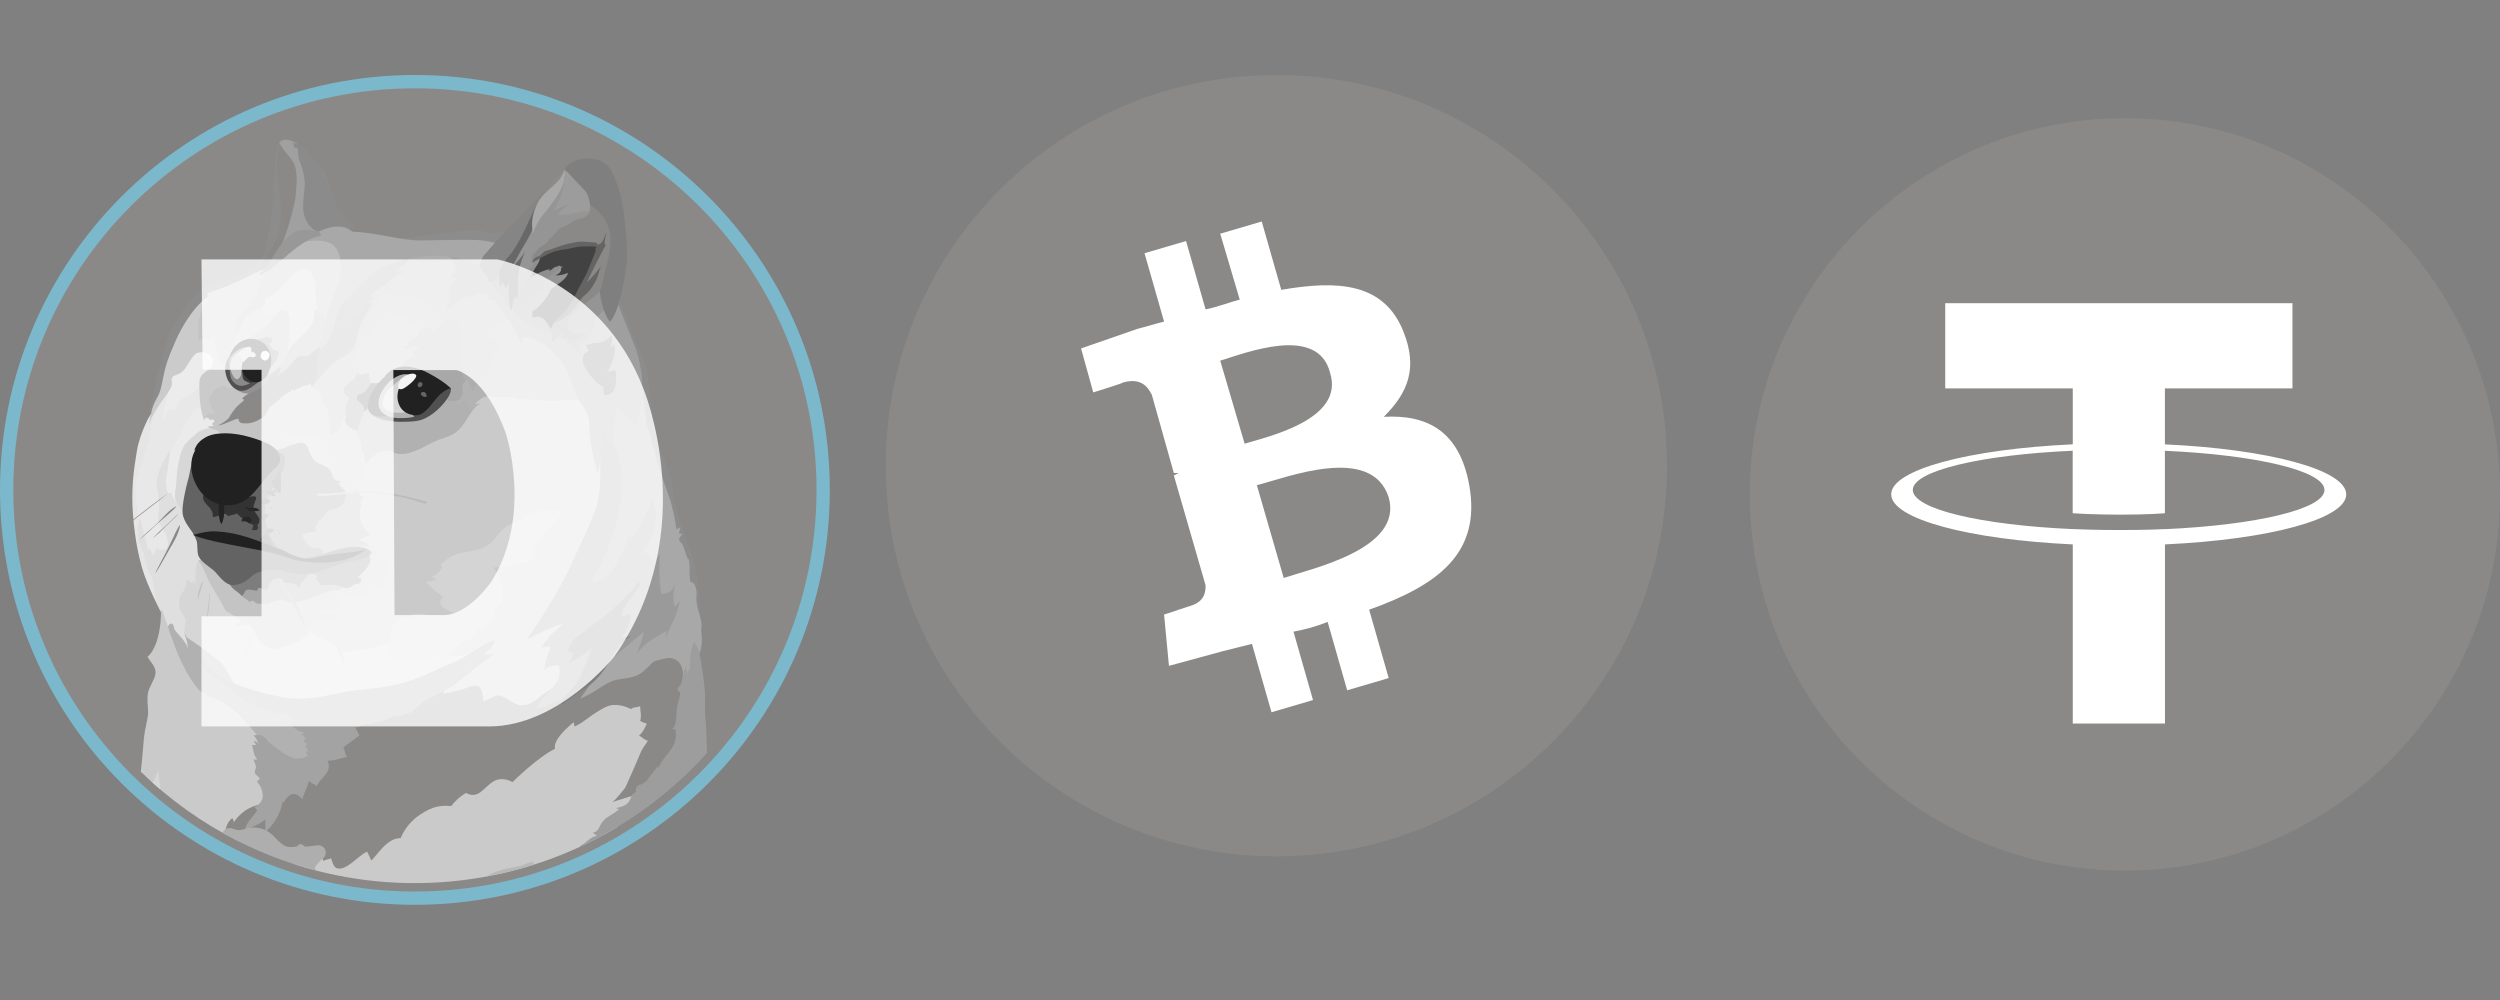 <svg width="100" height="40" viewBox="0 0 100 40" fill="none" xmlns="http://www.w3.org/2000/svg">
<rect x="0" y="0" width="100" height="40" fill="#808080" stroke="none"/>
<g style="mix-blend-mode:luminosity">
<g style="mix-blend-mode:luminosity">
<path d="M16.596 36.192C25.762 36.192 33.192 28.762 33.192 19.596C33.192 10.43 25.762 3 16.596 3C7.43 3 0 10.43 0 19.596C0 28.762 7.43 36.192 16.596 36.192Z" fill="#7CB8CB"/>
</g>
<g style="mix-blend-mode:luminosity">
<path d="M16.596 35.661C25.468 35.661 32.661 28.468 32.661 19.596C32.661 10.724 25.468 3.532 16.596 3.532C7.724 3.532 0.532 10.724 0.532 19.596C0.532 28.468 7.724 35.661 16.596 35.661Z" fill="#8B8987"/>
</g>
<g style="mix-blend-mode:luminosity">
<path d="M16.596 35.322C25.281 35.322 32.322 28.281 32.322 19.596C32.322 10.911 25.281 3.87 16.596 3.87C7.911 3.87 0.87 10.911 0.87 19.596C0.87 28.281 7.911 35.322 16.596 35.322Z" fill="#8B8987"/>
</g>
<g style="mix-blend-mode:luminosity">
<path fill-rule="evenodd" clip-rule="evenodd" d="M7.256 17.824C7.162 17.738 7.063 17.652 6.971 17.566C6.88 17.48 6.786 17.394 6.692 17.308L6.413 17.043C6.367 16.997 6.319 16.957 6.273 16.911C6.228 16.871 6.174 16.825 6.128 16.785C5.758 16.433 5.385 16.081 5.019 15.729C5.398 16.076 5.769 16.42 6.147 16.771L6.279 16.903C6.324 16.948 6.373 16.989 6.418 17.035L6.698 17.292C6.792 17.378 6.883 17.464 6.977 17.558C7.071 17.651 7.162 17.738 7.256 17.823L7.256 17.824ZM2.336 17.771C2.336 17.771 3.684 17.91 4.342 18.004C4.952 18.09 6.859 18.383 6.859 18.383L2.336 17.771ZM2.336 17.771C2.715 17.803 3.094 17.843 3.472 17.883C3.666 17.902 3.851 17.924 4.036 17.942L4.321 17.975C4.415 17.988 4.506 18.001 4.6 18.015L5.728 18.195L6.292 18.289C6.477 18.321 6.663 18.356 6.856 18.388C6.671 18.369 6.477 18.343 6.292 18.316L5.728 18.235L4.6 18.069C4.506 18.055 4.415 18.036 4.321 18.023L4.036 17.99C3.851 17.971 3.658 17.945 3.472 17.923C3.094 17.878 2.715 17.829 2.336 17.77L2.336 17.771ZM6.724 18.734C6.724 18.734 5.285 19.099 4.799 19.239C4.321 19.37 2.873 19.811 2.873 19.811L6.724 18.734L6.724 18.734Z" fill="#8B8987"/>
</g>
<g style="mix-blend-mode:luminosity">
<path fill-rule="evenodd" clip-rule="evenodd" d="M6.724 18.734C6.405 18.828 6.087 18.919 5.763 19.005L4.801 19.263C4.482 19.357 4.164 19.448 3.846 19.542L3.368 19.674C3.209 19.72 3.048 19.76 2.884 19.806C3.043 19.753 3.204 19.698 3.362 19.652L3.84 19.5C4.16 19.4 4.478 19.306 4.796 19.207C5.121 19.126 5.441 19.04 5.766 18.962C6.074 18.884 6.399 18.807 6.724 18.734V18.734ZM3.075 20.697C3.233 20.638 5.059 19.787 5.484 19.588C5.696 19.489 6.314 19.269 6.314 19.269L3.075 20.697Z" fill="#8B8987"/>
</g>
<g style="mix-blend-mode:luminosity">
<path fill-rule="evenodd" clip-rule="evenodd" d="M3.075 20.697C3.214 20.644 3.346 20.579 3.48 20.517L3.878 20.332L4.675 19.948C4.941 19.822 5.199 19.683 5.473 19.564C5.613 19.505 5.752 19.457 5.892 19.411L6.104 19.344C6.177 19.325 6.244 19.304 6.317 19.285C6.051 19.411 5.772 19.518 5.506 19.642C5.24 19.774 4.969 19.881 4.695 19.999L3.884 20.356C3.611 20.466 3.346 20.584 3.075 20.697H3.075ZM3.252 21.441C3.252 21.441 4.906 20.471 5.475 20.16C5.774 19.994 6.738 19.515 6.738 19.515L3.252 21.441Z" fill="#8B8987"/>
</g>
<g style="mix-blend-mode:luminosity">
<path fill-rule="evenodd" clip-rule="evenodd" d="M3.252 21.441C3.531 21.269 3.816 21.095 4.101 20.918L4.525 20.66C4.67 20.574 4.81 20.493 4.958 20.407C5.103 20.321 5.243 20.235 5.39 20.155C5.461 20.112 5.534 20.074 5.61 20.042L5.836 19.929C6.134 19.785 6.432 19.637 6.746 19.51C6.462 19.691 6.169 19.844 5.876 20.002C5.731 20.082 5.584 20.155 5.439 20.235C5.294 20.316 5.154 20.402 5.006 20.48C4.861 20.566 4.721 20.646 4.574 20.724L4.136 20.963L3.252 21.441H3.252ZM6.724 19.728C6.724 19.728 5.696 20.517 5.363 20.77C5.03 21.022 4.05 21.731 4.05 21.731L6.724 19.728Z" fill="#8B8987"/>
</g>
<g style="mix-blend-mode:luminosity">
<path fill-rule="evenodd" clip-rule="evenodd" d="M12.627 26.095L12.101 25.099L12.407 23.853L14.59 23.009L13.661 21.103L14.12 19.177L14.982 17.453L17.646 17.034L19.604 15.168L23.831 15.487L24.661 20.007L23.063 25.698L22.152 28.644L18.463 28.783L16.749 27.596L14.743 26.758L12.627 26.095Z" fill="#CACACA"/>
</g>
<g style="mix-blend-mode:luminosity">
<path fill-rule="evenodd" clip-rule="evenodd" d="M19.099 26.063C19.099 26.063 18.589 26.296 17.718 26.242C17.466 25.904 15.702 25.746 15.702 25.746C15.702 25.746 15.482 25.679 15.092 25.84C14.701 25.999 14.33 25.979 13.983 26.065C13.637 26.151 13.293 25.7 13.027 25.606C12.762 25.507 12.41 25.268 12.41 25.268L11.666 25.195L10.173 24.564L7.801 22.201L7.157 23.21L6.958 24.459L7.675 25.939L9.606 27.698L13.371 28.653L15.602 27.996L18.398 26.814L19.099 26.062V26.063Z" fill="#D6D6D6"/>
</g>
<g style="mix-blend-mode:luminosity">
<path fill-rule="evenodd" clip-rule="evenodd" d="M5.723 17.711L6.201 16.264L6.77 15.329L8.604 15.176L8.054 16.782L6.52 19.51L7.157 21.946L6.029 22.51L5.682 21.978L5.403 20.759L5.384 19.389L5.723 17.711Z" fill="#E8E8E8"/>
</g>
<g style="mix-blend-mode:luminosity">
<path fill-rule="evenodd" clip-rule="evenodd" d="M7.78 25.963L7.428 25.472C7.428 25.472 7.334 25.238 7.388 25.034C7.441 24.828 7.433 24.814 7.407 24.736C7.38 24.658 7.154 24.39 7.168 24.159C7.181 23.925 7.149 23.847 7.321 23.662C7.5 23.482 7.447 23.171 7.447 23.171L7.68 23.316L7.734 23.235C7.734 23.235 7.819 23.302 7.819 23.407C7.838 23.262 7.76 22.59 7.938 22.438C8.115 22.285 8.429 23.154 8.429 23.154L8.236 21.892L7.739 20.598L6.855 19.416L6.802 18.114V18.001C6.802 18.001 6.396 18.624 6.284 19.116C6.203 19.455 6.396 19.866 6.356 20.352C6.324 20.835 6.284 20.797 6.402 20.989C6.52 21.18 6.807 21.574 6.695 21.859C6.595 22.104 6.257 21.932 6.257 21.932C6.257 21.932 6.19 22.13 6.098 22.203C6.066 22.085 6.031 22.009 5.967 21.937C5.961 21.983 5.948 22.045 5.948 22.045C5.948 22.045 5.889 21.859 5.83 21.626C5.749 21.314 5.663 20.903 5.586 20.683C5.553 20.809 5.473 21.193 5.473 21.193L5.518 21.784L5.739 22.595L5.951 23.126L6.158 23.776L6.338 24.213L6.483 24.546L6.609 25.295L7.218 25.939L7.543 26.085L7.779 25.964L7.78 25.963Z" fill="#DFDFDF"/>
</g>
<g style="mix-blend-mode:luminosity">
<path fill-rule="evenodd" clip-rule="evenodd" d="M6.042 16.529C6.042 16.529 5.604 17.273 5.478 18.022C5.352 18.772 5.239 19.564 5.319 20.584C5.4 21.613 5.553 22.244 5.676 22.695C5.889 23.445 6.439 24.486 6.439 24.486L6.458 24.446C6.365 24.271 6.291 24.086 6.238 23.896C6.165 23.611 6.138 23.273 6.071 23.119C6.012 22.966 5.913 22.835 5.864 22.647C5.819 22.467 5.811 22.182 5.671 21.97C5.612 21.884 5.539 21.659 5.518 21.433C5.491 21.095 5.531 20.716 5.499 20.405C5.44 19.886 5.4 19.535 5.453 19.263C5.507 18.992 5.786 18.221 5.958 17.609C6.071 17.217 6.004 16.887 6.211 16.545C6.417 16.207 6.544 15.909 6.589 15.702C6.642 15.514 6.042 16.529 6.042 16.529H6.042Z" fill="#E5E5E5"/>
</g>
<g style="mix-blend-mode:luminosity">
<path fill-rule="evenodd" clip-rule="evenodd" d="M8.118 16.231C8.118 16.231 7.893 16.299 7.785 16.417C7.678 16.529 7.632 16.623 7.487 16.814C7.342 17.005 7.334 17.16 7.216 17.399C7.098 17.633 6.837 17.985 6.805 18.111C6.773 18.237 6.719 18.828 6.652 19.107C6.593 19.387 6.719 19.73 6.719 19.73L6.872 19.698C6.872 19.698 6.872 19.897 7.025 20.031C7.178 20.163 7.205 19.585 7.205 19.585L7.777 17.654L8.639 17.069L8.733 16.596L8.118 16.231H8.118Z" fill="#EBEBEB"/>
</g>
<g style="mix-blend-mode:luminosity">
<path fill-rule="evenodd" clip-rule="evenodd" d="M8.537 17.107C8.537 17.107 8.132 17.134 7.933 17.279C7.852 17.338 7.82 17.386 7.734 17.459C7.576 17.59 7.415 17.711 7.337 17.884C7.251 18.055 7.157 18.316 7.092 18.807C7.065 19.014 7.065 19.205 7.047 19.371C7.02 19.597 6.98 19.777 7.001 19.902C7.028 20.16 7.294 20.294 7.32 20.587L7.87 20.308L8.389 18.264L9.49 17.574L8.867 16.875L8.536 17.106L8.537 17.107Z" fill="#D7D7D7"/>
</g>
<g style="mix-blend-mode:luminosity">
<path fill-rule="evenodd" clip-rule="evenodd" d="M5.633 30.869C5.635 30.849 5.637 30.828 5.639 30.808C5.72 30.117 5.733 29.594 5.792 29.267C5.878 28.802 5.937 28.629 5.924 28.455C5.905 28.176 5.884 27.972 5.911 27.757C5.951 27.473 6.23 27.134 6.222 26.901C6.217 26.715 6.123 26.594 6.042 26.482C5.962 26.369 5.897 26.275 5.897 26.275C5.897 26.275 6.448 25.896 6.442 24.371C6.454 24.374 6.465 24.378 6.475 24.384L6.746 25.155L6.931 25.38L7.643 26.707L8.559 27.596L9.912 28.506L10.761 29.43L10.847 31.892L9.737 33.332L9.556 33.661C8.113 32.936 6.79 31.995 5.632 30.869L5.633 30.869Z" fill="#CACACA"/>
</g>
<g style="mix-blend-mode:luminosity">
<path fill-rule="evenodd" clip-rule="evenodd" d="M9.021 33.225C9.021 33.225 9.039 32.919 9.292 32.72C9.332 32.787 9.359 32.852 9.351 32.9C9.397 32.819 9.716 32.304 10.438 32.169C11.161 32.038 11.335 31.512 11.335 31.512L12.869 30.118L14.622 28.504L16.755 27.755L17.751 27.51C17.751 27.51 17.77 27.583 17.732 27.744C17.918 27.73 18.328 27.637 18.755 27.486C18.927 27.419 19.088 27.392 19.174 27.481C19.301 27.599 19.319 27.878 19.327 28.045C19.534 27.999 19.773 27.8 19.965 27.819C20.271 27.851 20.542 28.211 20.854 28.211C21.265 28.211 21.45 27.959 21.737 27.76C21.909 27.642 22.156 27.494 22.296 27.395C22.629 27.15 26.152 26.073 26.152 26.073L27.387 26.154L27.586 27.481L27.48 30.948C27.467 30.961 27.454 30.974 27.44 30.987L21.824 33.92L14.038 35.114C12.294 34.829 10.611 34.25 9.061 33.402L9.021 33.225L9.021 33.225Z" fill="#8B8987"/>
</g>
<g style="mix-blend-mode:luminosity">
<path fill-rule="evenodd" clip-rule="evenodd" d="M6.105 31.31C6.215 31.079 6.315 30.885 6.332 30.816C6.346 30.956 6.372 31.262 6.423 31.587C6.315 31.496 6.21 31.404 6.105 31.31V31.31Z" fill="#D6D6D6"/>
</g>
<g style="mix-blend-mode:luminosity">
<path fill-rule="evenodd" clip-rule="evenodd" d="M11.792 34.574L12.799 34.294L12.885 34.321C12.885 34.321 12.931 34.347 12.931 34.439C13.057 34.366 13.164 34.38 13.242 34.331C13.282 34.417 13.322 34.702 13.5 34.737C13.685 34.777 13.884 34.656 14.085 34.503C14.284 34.345 14.51 34.146 14.681 34.066C14.744 34.181 14.8 34.3 14.848 34.422C15.073 34.243 15.466 33.512 16.024 33.526C16.186 33.144 16.455 32.818 16.8 32.588C17.318 32.237 17.643 32.21 18.049 32.242C18.21 32.033 18.408 31.855 18.634 31.718C18.701 31.745 18.886 31.858 19.117 31.75C19.351 31.643 19.614 31.227 19.961 31.173C20.147 31.148 20.337 31.187 20.498 31.286C20.498 31.286 21.507 30.284 22.203 29.951C22.176 29.871 22.122 29.567 22.939 28.896C22.984 28.936 22.952 29.049 22.984 29.055C22.998 29.055 23.197 28.969 23.449 28.776C23.761 28.542 24.134 28.298 24.359 28.231C24.784 28.105 25.235 28.362 25.235 28.362C25.273 28.335 25.316 28.315 25.361 28.303C25.468 28.284 25.546 28.271 25.605 28.25C25.6 28.39 25.678 28.629 25.605 28.835C25.689 28.883 25.778 28.921 25.871 28.948C25.825 29.047 25.726 29.3 25.559 29.421C25.699 29.488 25.718 29.566 25.916 29.633C25.836 29.746 25.704 29.939 25.645 30.058C25.586 30.184 25.374 30.708 25.28 30.907C25.181 31.105 25.046 31.471 24.982 31.544C24.917 31.617 24.684 31.928 24.504 32.081C24.663 32.022 25.315 31.823 25.591 31.748C25.509 31.869 25.092 32.488 24.691 33.083C22.77 34.234 20.626 34.963 18.402 35.22C16.177 35.478 13.924 35.258 11.791 34.576L11.792 34.574Z" fill="#CACACA"/>
</g>
<g style="mix-blend-mode:luminosity">
<path fill-rule="evenodd" clip-rule="evenodd" d="M8.603 17.034C8.603 17.034 8.37 17.034 8.324 17.067C8.279 17.099 8.558 17.166 8.644 17.198C8.73 17.23 8.915 17.378 8.963 17.496C9.009 17.609 10.642 18.267 10.642 18.267L11.796 18.208L12.195 17.658L11.437 16.994L11.968 15.429L11.265 15.542L9.573 16.551L8.724 16.876L8.603 17.034Z" fill="#C4C4C4"/>
</g>
<g style="mix-blend-mode:luminosity">
<path fill-rule="evenodd" clip-rule="evenodd" d="M11.139 17.552C11.156 17.579 11.18 17.602 11.207 17.617C11.236 17.632 11.267 17.639 11.299 17.638C11.538 17.638 11.758 17.697 11.849 17.818C12.002 18.012 12.427 18.629 12.427 18.629L13.442 18.994L13.507 17.799L12.398 17.029L11.136 17.493V17.552H11.139L11.139 17.552Z" fill="#CACACA"/>
</g>
<g style="mix-blend-mode:luminosity">
<path fill-rule="evenodd" clip-rule="evenodd" d="M10.94 17.996C10.94 17.996 11.125 18.009 11.359 17.923C11.593 17.837 11.977 17.652 12.143 17.724C12.377 17.824 12.328 18.135 12.581 18.415C12.734 18.587 13.013 18.581 13.172 18.767C13.33 18.952 13.875 18.866 13.875 18.866L14.082 19.981L13.252 21.045L12.981 22.366H11.859L10.834 21.959L10.329 20.738L10.582 19.503L10.94 17.996Z" fill="#8B8987"/>
</g>
<g style="mix-blend-mode:luminosity">
<path fill-rule="evenodd" clip-rule="evenodd" d="M13.111 18.049C13.138 18.058 13.167 18.062 13.196 18.063C13.164 18.09 13.097 18.149 13.124 18.302C13.151 18.455 13.237 18.648 13.164 18.766C13.222 18.829 13.265 18.905 13.29 18.986C13.336 19.118 13.35 19.239 13.648 19.258C13.604 19.284 13.565 19.316 13.529 19.352C13.529 19.352 13.736 19.532 13.841 19.698C13.948 19.694 14.233 19.605 14.233 19.605L14.292 19.645L14.418 19.592C14.418 19.592 14.3 19.547 14.386 19.259C14.467 19.007 14.539 19.02 14.545 19.002C14.552 18.983 14.604 18.717 14.604 18.609C14.645 18.47 14.677 18.046 14.677 18.046L14.591 17.108L14.108 16.816L13.715 16.436L13.344 17.134L13.1 17.378L13.081 17.982L13.111 18.049Z" fill="#C2C2C2"/>
</g>
<g style="mix-blend-mode:luminosity">
<path fill-rule="evenodd" clip-rule="evenodd" d="M14.273 17.265C14.273 17.265 14.359 17.51 14.392 17.698C14.403 17.661 14.409 17.623 14.41 17.585C14.41 17.585 14.477 17.956 14.491 18.109C14.518 18.103 14.544 18.095 14.55 18.122C14.556 18.149 14.617 18.447 14.603 18.613C14.715 18.429 14.869 18.274 15.054 18.162C15.161 18.095 15.288 18.023 15.419 18.017C15.626 18.012 15.776 18.149 16.023 18.149C16.619 18.149 17.16 17.711 17.557 17.577C17.849 17.477 18.102 17.405 18.279 17.244C18.365 17.171 18.518 17.01 18.658 16.771C18.843 16.452 19.037 16.175 19.23 16.14C19.142 16.156 19.053 16.163 18.964 16.159C18.964 16.159 19.023 16.1 19.124 16.019C19.224 15.939 19.344 15.839 19.516 15.839C19.822 15.839 19.975 15.885 20.147 15.885C20.319 15.88 20.418 15.839 20.418 15.839C20.418 15.839 20.598 15.966 21.003 15.966C21.409 15.971 21.68 16.006 21.892 16.025C22.105 16.044 22.816 15.966 23.02 15.972C23.153 15.977 23.284 16.009 23.404 16.066L22.746 14.154L20.383 12.088L18.976 13.084L16.811 15.249L14.716 16.025L14.278 16.516V17.265H14.273Z" fill="#B1B1B1"/>
</g>
<g style="mix-blend-mode:luminosity">
<path fill-rule="evenodd" clip-rule="evenodd" d="M18.973 16.17C18.973 16.17 19.032 16.111 19.131 16.03C19.23 15.95 19.352 15.85 19.523 15.85C19.829 15.85 19.983 15.896 20.154 15.896C20.326 15.89 20.426 15.85 20.426 15.85C20.426 15.85 20.606 15.976 21.011 15.976C21.417 15.981 21.688 16.016 21.9 16.035C22.112 16.054 22.824 15.976 23.028 15.982C23.161 15.987 23.291 16.019 23.412 16.076L23.114 15.214L22.767 14.556L21.779 13.474C21.779 13.474 20.593 12.775 20.584 12.77C20.579 12.765 20.173 12.657 20.173 12.657L19.099 13.307L18.124 15.829L18.105 16.36L18.736 16.658C18.895 16.393 19.07 16.18 19.233 16.153C19.085 16.169 18.973 16.169 18.973 16.169L18.973 16.17Z" fill="#B3B3B3"/>
</g>
<g style="mix-blend-mode:luminosity">
<path fill-rule="evenodd" clip-rule="evenodd" d="M18.959 16.349C18.866 16.355 18.788 16.336 18.766 16.269C18.686 16.043 18.621 16.011 18.554 16.011C18.486 16.011 18.395 16.156 18.341 16.169C18.287 16.183 18.223 16.003 18.223 16.003L18.164 15.976C18.164 15.976 17.818 16.202 17.573 16.468C17.329 16.733 16.929 17.185 16.749 17.265C16.569 17.345 15.951 17.372 15.74 17.418C15.529 17.464 15.294 17.617 15.262 17.652C15.23 17.687 15.356 17.724 15.375 17.759C15.394 17.791 15.168 17.778 15.149 17.812C15.136 17.839 15.202 17.992 15.235 18.07C15.293 18.041 15.356 18.026 15.421 18.024C15.627 18.019 15.778 18.156 16.025 18.156C16.621 18.156 17.161 17.718 17.558 17.584C17.851 17.485 18.103 17.412 18.28 17.251C18.366 17.178 18.52 17.017 18.659 16.778C18.761 16.614 18.861 16.461 18.96 16.349L18.959 16.349Z" fill="#B1B1B1"/>
</g>
<g style="mix-blend-mode:luminosity">
<path fill-rule="evenodd" clip-rule="evenodd" d="M10.409 29.64C10.409 29.64 10.356 29.441 9.864 28.928C9.724 28.783 9.638 28.663 9.544 28.577C9.311 28.356 9.174 28.297 9.007 28.171C8.642 27.9 8.245 27.9 7.939 27.567C7.632 27.234 7.276 26.598 7.028 25.947C6.784 25.298 6.716 25.091 6.716 25.072C6.716 25.053 6.784 24.927 6.869 24.946C6.955 24.965 6.955 25.131 6.977 25.171C7.02 25.237 7.068 25.299 7.122 25.357C7.248 25.502 7.428 25.675 7.519 25.934C7.501 25.714 7.425 25.469 7.425 25.469C7.425 25.469 7.898 25.768 8.301 26.079C8.706 26.39 8.873 26.498 8.991 26.697C9.11 26.895 9.389 27.419 9.522 27.572C9.656 27.725 11.487 28.303 11.487 28.303L12.358 28.952L12.791 29.9L12.452 30.431L11.803 30.571L10.747 30.098L10.409 29.64V29.64Z" fill="#B1B1B1"/>
</g>
<g style="mix-blend-mode:luminosity">
<path fill-rule="evenodd" clip-rule="evenodd" d="M8.064 26.374C8.064 26.374 8.285 26.726 8.822 27.059C9.305 27.352 10.07 27.618 10.753 27.776C11.145 27.87 11.537 27.942 11.889 27.948C12.836 27.961 13.489 27.69 14.297 27.602C14.735 27.556 15.272 27.521 15.831 27.389C16.548 27.217 16.972 27.024 17.55 26.752C17.968 26.558 18.353 26.413 18.664 26.228C19.102 25.97 19.421 25.683 19.792 25.597C19.746 25.723 19.698 25.949 19.333 26.183C19.526 26.177 19.792 26.164 19.792 26.164C19.792 26.164 19.534 26.317 19.08 26.661C18.801 26.873 18.43 27.233 18.052 27.472C17.807 27.625 17.541 27.737 17.367 27.829C16.942 28.062 16.771 28.181 16.491 28.466C16.591 28.461 16.599 28.466 16.599 28.466C16.599 28.466 16.247 28.512 15.995 28.646C15.942 28.646 15.85 28.627 15.688 28.673C15.562 28.713 15.396 28.805 15.224 28.853C14.979 28.925 14.899 28.893 14.899 28.893L14.939 28.974C14.939 28.974 14.621 28.968 14.514 28.979C14.533 28.984 14.528 28.992 14.528 28.992C14.509 28.995 14.491 29.002 14.475 29.011C14.424 29.044 14.367 29.069 14.308 29.084C14.276 29.089 14.249 29.089 14.209 29.097C14.222 29.129 14.327 29.309 14.376 29.416C14.335 29.443 13.731 29.899 13.731 29.899C13.75 29.929 13.765 29.96 13.777 29.993C13.795 30.052 13.804 30.138 13.822 30.178C13.868 30.259 13.895 30.272 13.895 30.272C13.895 30.272 13.822 30.286 13.696 30.318C13.589 30.345 13.457 30.39 13.271 30.417C13.214 30.425 13.157 30.429 13.099 30.431C13.126 30.49 13.244 30.715 13.027 30.976C12.809 31.236 12.742 31.274 12.675 31.441C12.641 31.415 12.605 31.392 12.567 31.373C12.495 31.341 12.396 31.293 12.361 31.228C12.34 31.314 12.313 31.399 12.28 31.481C12.213 31.66 12.114 31.838 12.095 31.972C12.022 31.892 11.888 31.733 11.703 31.765C11.517 31.798 11.37 32.05 11.338 32.123C11.338 32.077 11.305 32.042 11.297 32.096C11.292 32.155 11.19 32.772 10.621 33.272C10.615 33.146 10.615 32.866 10.602 32.775C10.549 32.828 10.484 32.907 10.097 33.073C9.718 33.24 9.778 33.406 9.778 33.406C9.778 33.406 9.746 33.141 9.95 32.861C10.157 32.582 10.283 32.45 10.283 32.429C10.28 32.407 10.271 32.386 10.256 32.37C10.229 32.343 10.176 32.31 10.176 32.289C10.208 32.276 10.527 32.123 10.509 31.805C10.49 31.521 10.369 31.373 10.283 31.269C10.27 31.255 10.41 31.156 10.391 31.124C10.377 31.105 10.206 30.979 10.184 30.911C10.189 30.871 10.198 30.831 10.211 30.793C10.23 30.734 10.243 30.694 10.238 30.653C10.224 30.586 10.152 30.401 10.13 30.382C10.149 30.387 10.283 30.382 10.283 30.382C10.283 30.382 10.176 30.21 10.157 30.13C10.138 30.049 10.098 29.837 10.076 29.797C10.122 29.802 10.235 29.81 10.235 29.797C10.24 29.756 10.136 29.689 10.182 29.637C10.214 29.643 10.276 29.67 10.335 29.745C10.303 29.659 10.249 29.492 10.136 29.425C10.189 29.407 10.37 29.358 10.528 29.452C10.687 29.546 10.741 29.678 10.741 29.678C10.741 29.678 10.835 29.75 10.98 29.858C11.146 29.989 11.358 30.176 11.697 30.309C11.769 30.349 11.954 30.349 12.089 30.322C12.147 30.308 12.203 30.286 12.255 30.255C12.274 30.244 12.294 30.235 12.314 30.228C12.285 30.17 12.252 30.115 12.215 30.062C12.261 30.062 12.314 30.067 12.314 30.067C12.314 30.067 12.347 29.994 12.201 29.855C12.234 29.823 12.274 29.802 12.274 29.747C12.228 29.742 12.148 29.675 12.129 29.648C12.156 29.629 12.196 29.567 12.242 29.549C12.201 29.516 12.102 29.382 12.056 29.369C12.1 29.353 12.142 29.333 12.183 29.31C12.183 29.31 11.957 29.25 11.885 29.202C11.812 29.149 11.705 29.057 11.64 29.03C11.573 29.003 11.455 28.99 11.407 28.936C11.452 28.95 11.525 28.936 11.579 28.936C11.619 28.936 11.638 28.942 11.651 28.942C11.646 28.923 11.646 28.883 11.75 28.869C11.801 28.862 11.85 28.846 11.895 28.823C11.895 28.823 11.796 28.818 11.683 28.711C11.57 28.603 11.476 28.517 11.412 28.504C11.345 28.491 11.218 28.55 11.141 28.544C11.033 28.531 10.987 28.477 10.987 28.477C10.987 28.477 10.63 28.509 9.838 28.026C9.153 27.607 8.855 27.236 8.855 27.236C8.791 27.213 8.729 27.184 8.67 27.15C8.412 27.016 8.055 26.737 8.066 26.372L8.064 26.374Z" fill="#A3A3A3"/>
</g>
<g style="mix-blend-mode:luminosity">
<path fill-rule="evenodd" clip-rule="evenodd" d="M17.944 10.256C18.006 10.276 18.061 10.313 18.104 10.364C18.23 10.508 18.31 10.782 18.023 11.075C18.136 11.115 18.182 11.128 18.281 11.115C18.181 11.234 17.956 11.486 17.942 11.706C17.929 11.886 18.042 11.94 18.042 11.94C18.042 11.94 17.87 12.139 17.862 12.471C17.943 12.38 18.032 12.295 18.127 12.219C18.326 12.06 18.6 11.88 18.785 11.768C18.783 11.815 18.789 11.862 18.804 11.907C18.804 11.907 19.15 11.622 19.441 11.749C19.573 11.808 19.514 11.993 19.514 11.993C19.514 11.993 19.694 11.926 19.82 12.052C19.946 12.178 20.125 12.504 20.216 12.63C20.256 12.689 20.361 12.802 20.468 12.977C20.615 13.221 20.738 13.479 20.834 13.747C20.839 13.607 20.874 13.39 21.272 13.527C21.669 13.667 22.12 13.959 22.499 14.536C22.878 15.113 22.971 15.764 23.162 16.011C23.355 16.25 23.554 16.648 23.568 16.814C23.581 16.981 23.508 17.518 23.906 18.971C24.019 18.52 24.191 17.518 24.191 17.518L24.285 16.634L24.392 13.9L21.537 11.529L19.306 9.909L17.853 10.049L17.944 10.256L17.944 10.256Z" fill="#A2A2A2"/>
</g>
<g style="mix-blend-mode:luminosity">
<path fill-rule="evenodd" clip-rule="evenodd" d="M23.248 14.324C23.248 14.324 23.208 14.059 22.537 13.607C21.865 13.162 21.341 13.162 20.858 12.783C20.487 12.485 20.101 11.8 19.849 11.575C19.605 11.352 19.564 10.707 19.564 10.707L20.389 10.017L21.615 8.244L22.651 7.103L23.148 7.794L23.838 8.605L24.223 10.232L24.362 12.614L23.247 14.325L23.248 14.324Z" fill="#959595"/>
</g>
<g style="mix-blend-mode:luminosity">
<path fill-rule="evenodd" clip-rule="evenodd" d="M24.078 17.18C24.098 16.819 24.054 16.457 23.946 16.111C23.769 15.561 23.383 14.583 23.203 14.217C23.13 13.811 23.184 13.779 23.262 13.733C23.34 13.688 23.633 13.521 23.793 12.936C23.953 12.351 24.451 12.332 24.451 12.332L24.757 12.106L25.222 13.269L25.627 14.319L25.753 15.122L25.847 15.807L25.627 17.254L24.54 18.237L24.078 17.18H24.078Z" fill="#9F9F9F"/>
</g>
<g style="mix-blend-mode:luminosity">
<path fill-rule="evenodd" clip-rule="evenodd" d="M8.902 33.314V33.284C8.925 33.27 8.945 33.252 8.961 33.231C8.98 33.204 8.994 33.172 9.007 33.164C9.034 33.15 9.16 33.111 9.227 33.123C9.294 33.136 9.472 33.209 9.566 33.204C9.759 33.199 9.985 33.051 10.342 33.118C10.879 33.218 11.005 33.583 11.317 33.789C11.529 33.935 11.749 33.87 11.781 33.87H11.854C11.867 33.87 11.966 33.757 12.02 33.763C12.128 33.768 12.138 33.857 12.205 33.862C12.364 33.881 12.67 33.782 12.823 33.822C12.869 33.836 12.91 33.861 12.944 33.895C12.977 33.928 13.002 33.97 13.017 34.015C13.049 34.114 13.022 34.24 12.944 34.313C12.778 34.466 12.619 34.611 12.587 34.738C12.628 34.769 12.667 34.803 12.705 34.838C11.376 34.499 10.098 33.987 8.902 33.315V33.314Z" fill="#AEAEAE"/>
</g>
<g style="mix-blend-mode:luminosity">
<path fill-rule="evenodd" clip-rule="evenodd" d="M23.203 27.948C23.203 27.948 23.621 27.39 23.767 27.113C23.912 26.828 23.307 23.216 23.307 23.216L24.521 19.239L24.489 17.945C24.489 17.945 24.548 16.75 24.688 16.231C24.854 16.529 25.372 16.889 25.485 17.08C25.538 16.715 25.719 15.944 25.692 15.122C25.791 15.275 26.03 16.814 26.03 16.814L26.269 17.851L26.581 18.952L26.927 20.115L27.134 20.918L27.252 21.111L27.352 21.449L27.446 21.815L27.717 22.671L27.876 23.375L28.002 24.65C28.03 24.748 28.05 24.848 28.061 24.948C28.067 25.088 28.043 25.169 28.043 25.193C28.043 25.217 28.088 25.499 28.07 25.711C28.043 25.924 28.043 26.09 27.876 26.242C27.71 26.395 27.605 27.306 27.605 27.306L27.307 27.107C27.307 27.107 27.366 26.836 27.226 26.589C27.087 26.342 26.815 26.291 26.662 26.331C26.509 26.363 26.203 26.412 26.104 26.497C26.01 26.583 25.779 26.849 25.567 26.97C25.301 27.13 24.869 27.142 24.638 27.196C24.404 27.249 24.146 27.408 23.875 27.593C23.662 27.731 23.437 27.849 23.204 27.947L23.203 27.948Z" fill="#A8A8A8"/>
</g>
<g style="mix-blend-mode:luminosity">
<path fill-rule="evenodd" clip-rule="evenodd" d="M23.203 33.816C23.203 33.816 23.22 33.827 23.254 33.846C25.162 32.952 26.872 31.685 28.282 30.12C28.267 29.576 28.247 29.019 28.224 28.813C28.179 28.375 28.211 27.929 28.198 27.672C28.184 27.414 28.039 26.364 27.972 26.092C27.9 25.821 27.76 25.687 27.739 25.687C27.72 25.692 27.607 26.197 27.607 26.324C27.607 26.451 27.58 26.757 27.58 26.834C27.561 26.829 27.553 26.781 27.553 26.762C27.526 26.829 27.494 26.947 27.481 26.961C27.467 26.974 27.499 26.848 27.481 26.821C27.462 26.794 27.428 26.808 27.435 26.741C27.438 26.701 27.445 26.661 27.454 26.622C27.454 26.622 27.373 26.741 27.314 27.041C27.255 27.339 27.255 27.348 27.234 27.374C27.215 27.407 27.108 27.514 27.102 27.554C27.097 27.627 27.201 27.699 27.209 27.739C27.215 27.807 27.116 28.118 27.083 28.27C27.051 28.423 27.064 28.722 27.03 28.875C27.003 29.014 26.977 29.095 26.885 29.154C26.952 29.167 27.017 29.186 27.017 29.186C27.017 29.186 27.111 29.584 26.872 29.922C26.786 30.04 26.764 30.094 26.673 30.201C26.493 30.4 26.353 30.626 26.34 30.773C26.331 30.73 26.324 30.686 26.321 30.642C26.321 30.642 26.042 30.967 25.924 31.152C25.771 31.391 25.558 31.378 25.499 31.437C25.439 31.496 25.426 31.603 25.446 31.689C25.393 31.702 25.293 31.721 25.226 31.928C25.193 32.035 25.113 32.141 24.987 32.213C24.86 32.285 24.707 32.307 24.629 32.325C24.696 32.344 24.723 32.344 24.756 32.366C24.715 32.433 24.53 32.538 24.323 32.672C24.116 32.798 24.017 32.983 23.966 33.104C23.913 33.217 23.834 33.29 23.708 33.303C23.761 33.335 23.84 33.41 23.88 33.435C23.821 33.448 23.721 33.448 23.542 33.601C23.354 33.757 23.289 33.803 23.203 33.816L23.203 33.816Z" fill="#9D9D9D"/>
</g>
<g style="mix-blend-mode:luminosity">
<path fill-rule="evenodd" clip-rule="evenodd" d="M19.466 35.06C19.569 34.988 19.68 34.929 19.797 34.885C20.216 34.718 20.659 34.686 20.834 34.632C21 34.579 21.132 34.506 21.339 34.466C21.333 34.513 21.329 34.557 21.324 34.599C20.714 34.79 20.093 34.944 19.465 35.06H19.466Z" fill="#B8B8B8"/>
</g>
<g style="mix-blend-mode:luminosity">
<path fill-rule="evenodd" clip-rule="evenodd" d="M27.191 24.043C27.191 24.043 27.105 24.508 26.952 24.801C26.799 25.093 26.634 25.499 26.634 25.499C26.635 25.408 26.645 25.317 26.666 25.227C26.473 25.34 26.003 25.612 25.869 25.732C25.743 25.845 25.531 26.044 25.477 26.138C25.603 25.767 25.735 25.434 25.756 25.281C25.563 25.421 24.661 26.165 24.191 26.656L22.727 27.841C22.558 27.932 22.384 28.013 22.206 28.084C21.954 28.192 21.656 28.283 21.436 28.369C21.495 28.211 21.588 28.071 21.72 27.937C21.86 27.805 22.279 27.351 22.343 27.14C22.402 26.92 22.416 26.788 22.338 26.603C22.265 26.622 22.099 26.63 21.986 26.662C21.873 26.694 21.753 26.815 21.753 26.815C21.753 26.815 21.838 26.324 22.024 25.859C21.884 25.864 21.645 25.905 21.645 25.905C21.645 25.905 21.978 25.346 22.548 24.957C22.373 24.994 22.203 25.047 22.038 25.115C21.705 25.255 21.339 25.462 21.068 25.574C21.221 25.362 22.295 23.829 22.935 22.4C23.572 20.974 23.81 20.609 23.95 19.844C24.022 19.465 24.003 18.905 24.022 18.404C24.041 17.907 24.103 17.462 24.062 17.163C24.229 17.37 24.852 17.953 24.873 19.256C24.892 20.558 24.277 22.317 23.625 23.265C23.784 23.311 24.197 23.364 24.621 22.628C25.045 21.891 25.04 21.685 25.193 21.379C25.212 21.532 25.206 21.586 25.206 21.586C25.206 21.586 25.824 20.836 26.117 19.894C26.176 20.299 26.351 20.657 26.076 21.4C25.832 22.072 25.513 22.236 25.513 22.236C25.513 22.236 25.671 22.209 25.905 22.069C25.945 22.168 25.937 22.282 26.004 22.322C26.071 22.361 26.163 22.429 26.176 22.493C26.248 22.386 26.361 22.249 26.396 22.147C26.369 22.359 26.351 23.288 26.449 23.761C26.656 23.742 26.868 23.729 27.013 23.355C26.914 23.721 26.914 23.941 26.981 24.252C27.091 24.177 27.191 24.043 27.191 24.043L27.191 24.043Z" fill="#9A9A9A"/>
</g>
<g style="mix-blend-mode:luminosity">
<path fill-rule="evenodd" clip-rule="evenodd" d="M20.213 9.241C20.213 9.241 20.007 9.327 19.655 9.327C19.349 9.327 19.435 9.209 18.957 9.209C18.221 9.209 15.651 9.634 15.2 9.628C14.907 9.622 16.188 9.754 16.188 9.754L19.462 9.8L20.119 9.746L20.364 9.249L20.213 9.241Z" fill="#8C8C8C"/>
</g>
<g style="mix-blend-mode:luminosity">
<path fill-rule="evenodd" clip-rule="evenodd" d="M11.725 15.64C11.725 15.64 11.306 15.96 11.129 16.204C10.951 16.449 10.857 16.61 10.656 16.809C10.703 16.811 10.751 16.804 10.796 16.79C10.796 16.79 10.796 16.843 10.763 16.857C10.791 16.854 10.819 16.857 10.846 16.866C10.872 16.875 10.896 16.89 10.916 16.91C10.857 16.942 10.696 17.104 10.822 17.294C10.916 17.439 11.115 17.453 11.115 17.453C11.115 17.453 11.069 17.584 11.26 17.571C11.671 17.552 12.13 17.372 12.342 17.418C12.555 17.471 12.675 17.49 12.826 17.751C12.985 18.009 13.124 18.049 13.124 18.049C13.124 18.049 13.218 17.81 13.196 17.453C13.274 17.26 13.316 17.056 13.323 16.849L13.183 15.82L12.573 15.049L11.784 15.487L11.725 15.64V15.64Z" fill="#C4C4C4"/>
</g>
<g style="mix-blend-mode:luminosity">
<path fill-rule="evenodd" clip-rule="evenodd" d="M12.474 15.487C12.474 15.487 12.533 15.627 12.78 15.64C12.753 15.7 12.753 15.708 12.761 15.753C12.767 15.799 12.775 15.866 12.775 15.866C12.802 15.853 12.826 15.835 12.847 15.813C12.861 15.872 12.834 15.966 12.847 16.033C12.856 16.074 12.869 16.114 12.887 16.151C12.891 16.142 12.896 16.133 12.901 16.124C12.906 16.111 12.954 16.269 13.086 16.39C13.086 16.371 13.091 16.353 13.1 16.337C13.102 16.37 13.113 16.403 13.132 16.431C13.122 16.426 13.113 16.42 13.105 16.412C13.105 16.412 13.118 16.837 13.191 17.056C13.203 17.042 13.214 17.027 13.223 17.011C13.223 16.998 13.218 17.129 13.204 17.223C13.186 17.317 13.199 17.449 13.199 17.449C13.248 17.411 13.301 17.379 13.357 17.355C13.438 17.322 13.57 17.223 13.65 17.003C13.697 16.878 13.733 16.75 13.758 16.619C13.784 16.669 13.802 16.723 13.811 16.778C13.816 16.845 13.942 16.811 13.942 16.811L13.969 16.518L14.129 15.854L14.274 15.444L14.972 14.356L16.233 13.384L17.334 13.637L18.263 12.375L16.663 11.413L15.148 11.572L13.774 13.476L12.673 15.203L12.474 15.487V15.487Z" fill="#B6B6B6"/>
</g>
<g style="mix-blend-mode:luminosity">
<path fill-rule="evenodd" clip-rule="evenodd" d="M20.407 12.732C20.407 12.732 20.313 12.751 20.042 12.892C19.77 13.032 19.582 13.077 19.478 13.283C19.373 13.49 19.365 13.654 19.365 13.654C19.365 13.654 19.55 13.574 19.658 13.547C19.77 13.52 19.897 13.528 19.883 13.574C19.87 13.605 19.852 13.634 19.83 13.659C19.83 13.659 20.042 13.654 20.037 13.759C20.031 13.864 19.997 13.979 19.956 14.03C19.916 14.083 19.75 14.162 19.731 14.224C19.685 14.35 19.75 14.355 19.725 14.457C19.707 14.557 19.618 14.75 19.328 15.088C19.03 15.427 18.903 15.666 18.903 15.666C18.903 15.666 18.758 15.395 18.683 15.161C18.63 15.188 18.345 15.346 18.345 15.346L17.684 13.045L17.697 12.892C17.697 12.892 17.756 12.819 17.77 12.685C17.671 12.652 17.657 12.626 17.525 12.5C17.394 12.373 17.286 12.22 17.066 12.115C17.034 12.056 16.994 11.976 16.833 11.944C16.672 11.911 16.575 11.885 16.575 11.885C16.575 11.885 16.661 11.852 16.701 11.785C16.602 11.799 16.521 11.831 16.304 11.825C16.083 11.82 16.059 11.812 15.938 11.831C15.818 11.85 15.673 11.903 15.619 11.718C15.56 11.672 15.434 11.713 15.326 11.871C15.219 12.029 15.181 12.156 14.974 12.217C14.96 12.309 14.928 12.396 14.88 12.475C14.821 12.575 14.727 12.674 14.601 12.822C14.402 13.055 14.434 13.439 14.118 13.732C13.798 14.025 14.171 12.921 14.171 12.921L14.681 11.699L16.134 10.279L18.39 10.126L18.61 11.294L19.711 11.673L20.406 12.734L20.407 12.732Z" fill="#AEAEAE"/>
</g>
<g style="mix-blend-mode:luminosity">
<path fill-rule="evenodd" clip-rule="evenodd" d="M20.764 12.99L19.816 11.623L19.153 11.113C19.153 11.113 18.68 10.243 18.648 10.216C18.621 10.197 18.175 10.149 17.891 10.13L17.944 10.261C18.006 10.282 18.061 10.319 18.103 10.369C18.229 10.514 18.31 10.788 18.023 11.081C18.135 11.121 18.182 11.134 18.28 11.121C18.181 11.239 17.955 11.492 17.942 11.712C17.928 11.892 18.041 11.945 18.041 11.945C18.041 11.945 17.869 12.144 17.861 12.476C17.943 12.385 18.031 12.3 18.127 12.224C18.326 12.065 18.6 11.885 18.785 11.773C18.782 11.82 18.789 11.867 18.804 11.912C18.804 11.912 19.15 11.628 19.441 11.754C19.573 11.813 19.513 11.998 19.513 11.998C19.513 11.998 19.694 11.931 19.82 12.057C19.946 12.184 20.126 12.508 20.217 12.635C20.257 12.694 20.362 12.807 20.469 12.981C20.616 13.226 20.738 13.484 20.835 13.752C20.84 13.645 20.862 13.494 21.047 13.494L20.765 12.989L20.764 12.99Z" fill="#A2A2A2"/>
</g>
<g style="mix-blend-mode:luminosity">
<path fill-rule="evenodd" clip-rule="evenodd" d="M6.553 16.873C6.553 16.873 6.486 16.706 6.553 16.382C6.62 16.057 6.725 15.904 6.759 15.426C6.794 14.948 7.106 14.352 7.106 14.352L7.968 13.96L8.578 14.126L8.757 14.943L7.987 15.367C7.987 15.367 7.946 15.547 7.729 15.692C7.511 15.837 7.21 15.95 7.138 16.098C7.095 16.188 7.063 16.284 7.044 16.382C7.044 16.382 6.824 16.337 6.692 16.482C6.553 16.63 6.558 16.761 6.553 16.874V16.873Z" fill="#ECECEC"/>
</g>
<g style="mix-blend-mode:luminosity">
<path fill-rule="evenodd" clip-rule="evenodd" d="M8.293 16.656C8.293 16.656 8.22 16.701 8.167 16.815C8.113 16.729 7.987 16.219 7.981 15.759C7.976 15.3 7.948 15.187 8.055 15.028C8.161 14.87 8.577 14.703 8.518 14.418C8.459 14.147 8.212 14.034 7.909 14.112C7.696 14.165 7.538 14.617 7.318 14.842C7.151 15.014 6.953 14.988 6.899 15.082C6.826 15.208 6.894 15.334 6.872 15.415C6.867 15.441 6.8 15.586 6.679 15.761C6.434 16.113 6.021 16.61 5.967 17.055C5.986 16.803 5.973 16.798 6.04 16.518L5.999 16.451L6.265 15.581L6.437 14.864L6.821 13.664L7.497 12.436L8.155 11.7L8.84 11.746L8.921 12.775L9.313 14.706L10.137 15.721L8.816 16.61L8.292 16.656H8.293Z" fill="#CBCBCB"/>
</g>
<g style="mix-blend-mode:luminosity">
<path fill-rule="evenodd" clip-rule="evenodd" d="M8.704 17.02C8.704 17.02 8.591 17.047 8.551 17.026C8.51 17.005 8.47 16.98 8.483 16.953C8.497 16.926 8.569 16.881 8.569 16.859C8.571 16.84 8.565 16.82 8.552 16.805C8.54 16.79 8.522 16.781 8.502 16.779C8.44 16.771 8.422 16.811 8.422 16.811C8.422 16.811 8.363 16.765 8.314 16.758C8.343 16.754 8.372 16.753 8.4 16.752C8.326 16.719 8.247 16.696 8.167 16.685C8.234 16.645 8.365 16.527 8.451 16.527C8.537 16.527 8.591 16.514 8.577 16.468C8.564 16.422 8.497 16.355 8.424 16.328C8.451 16.296 8.47 16.248 8.406 16.116C8.338 15.984 8.365 15.896 8.387 15.864C8.406 15.823 8.473 15.751 8.505 15.705C8.537 15.659 8.564 15.598 8.618 15.565C8.645 15.547 8.731 15.512 8.817 15.48C8.911 15.447 8.988 15.407 9.042 15.447C9.101 15.488 9.074 15.541 9.074 15.541C9.074 15.541 9.26 15.474 9.426 15.56C9.593 15.64 9.998 15.692 9.998 15.692L10.144 15.985L9.182 16.809L8.785 17.008L8.704 17.021L8.704 17.02Z" fill="#C5C5C5"/>
</g>
<g style="mix-blend-mode:luminosity">
<path fill-rule="evenodd" clip-rule="evenodd" d="M10.038 15.673C10.038 15.673 9.74 15.872 9.673 15.944C9.713 15.95 9.78 15.976 9.753 16.017C9.721 16.057 9.528 16.196 9.42 16.328C9.308 16.46 9.2 16.626 9.163 16.707C9.122 16.779 8.816 16.991 8.712 17.018C8.932 17.018 9.375 16.747 9.541 16.747C9.536 16.828 9.587 16.919 9.681 16.927C9.775 16.935 10.046 16.986 10.411 16.76C10.777 16.54 10.656 16.376 10.809 16.269C11.102 16.076 11.22 15.904 11.381 15.796C11.542 15.689 11.625 15.665 11.625 15.665C11.625 15.665 11.631 15.584 11.678 15.592C11.691 15.594 11.704 15.599 11.714 15.607C11.725 15.615 11.733 15.626 11.738 15.638C11.738 15.638 12.017 15.439 12.375 15.386C12.367 15.382 12.36 15.375 12.356 15.367C12.356 15.367 12.383 15.353 12.388 15.34C12.388 15.34 12.407 15.313 12.421 15.326C12.434 15.34 12.453 15.439 12.48 15.479C12.539 15.453 12.652 15.2 12.652 15.2L12.923 14.424V13.715L12.71 13.755L11.117 14.432L10.15 15.434L10.037 15.673H10.038Z" fill="#8B8987"/>
</g>
<g style="mix-blend-mode:luminosity">
<path fill-rule="evenodd" clip-rule="evenodd" d="M14.625 12.195C14.711 12.174 14.794 12.14 14.87 12.095C14.838 12.181 14.838 12.275 14.698 12.48C14.559 12.684 14.553 12.713 14.441 12.925C14.328 13.146 14.314 13.463 14.207 13.602C14.255 13.579 14.307 13.563 14.36 13.556C14.36 13.556 14.253 13.65 14.207 13.75C14.161 13.849 14.081 14.056 13.882 14.182C13.683 14.309 13.431 14.389 13.16 14.687C12.888 14.98 12.609 15.35 12.469 15.484C12.542 15.357 12.641 15.105 12.668 14.939C12.695 14.772 12.662 14.573 12.708 14.353C12.754 14.133 12.754 13.975 12.974 13.59C13.194 13.206 13.57 11.872 13.57 11.872L14.381 11.614L14.625 12.194L14.625 12.195Z" fill="#949494"/>
</g>
<g style="mix-blend-mode:luminosity">
<path fill-rule="evenodd" clip-rule="evenodd" d="M14.04 11.704C14.04 11.704 13.795 12.055 13.728 12.367C13.661 12.678 13.723 12.652 13.682 12.805C13.659 12.898 13.659 12.996 13.682 13.089C13.767 12.953 13.883 12.839 14.02 12.756C14.251 12.617 14.439 12.517 14.552 12.399C14.664 12.273 14.758 12.066 15.003 11.908C14.903 11.894 14.764 11.849 14.737 11.855C14.836 11.742 15.134 11.57 15.435 11.363C15.733 11.151 15.715 11.065 16.198 10.853C16.04 10.88 15.964 10.839 15.833 10.853C15.886 10.74 16.072 10.686 16.258 10.501C16.443 10.316 16.139 10.042 16.139 10.042L14.723 10.899L14.039 11.704L14.04 11.704Z" fill="#9B9B9B"/>
</g>
<g style="mix-blend-mode:luminosity">
<path fill-rule="evenodd" clip-rule="evenodd" d="M10.197 11.064L10.229 10.807L10.634 10.157L11.059 9.015V7.455L11.027 6.553L11.094 5.962L11.145 5.774L11.198 5.702L11.545 5.881L12.023 6.531L12.069 7.785L11.604 9.765L10.277 11.212L10.197 11.064Z" fill="#8B8987"/>
</g>
<g style="mix-blend-mode:luminosity">
<path fill-rule="evenodd" clip-rule="evenodd" d="M11.252 5.629C11.252 5.629 11.04 5.635 10.994 6.518C10.949 7.402 10.927 7.866 10.895 8.304C10.863 8.742 10.788 9.008 10.75 9.265C10.712 9.523 10.691 9.875 10.57 10.09C10.517 10.189 10.403 10.501 10.138 10.734C9.839 10.992 9.394 11.172 9.327 11.186C9.208 11.212 8.61 11.271 8.365 11.406C8.279 11.451 8.132 11.505 7.968 11.658C7.643 11.951 7.21 12.475 6.899 13.106C6.421 14.048 5.943 16.709 5.943 16.709L6.05 16.53C6.05 16.53 6.064 16.291 6.303 15.872C6.537 15.453 6.469 14.983 6.794 14.18C6.92 13.874 7.079 13.476 7.272 13.138C7.579 12.587 7.949 12.115 8.322 11.857C8.932 11.438 9.603 11.347 9.603 11.347L10.326 10.869C10.326 10.869 10.452 10.624 10.619 10.345C10.852 9.953 11.15 9.515 11.215 8.879C11.314 7.936 11.075 7.319 11.088 6.76C11.102 6.202 11.107 5.791 11.22 5.691C11.333 5.592 11.252 5.63 11.252 5.63L11.252 5.629Z" fill="#8C8C8C"/>
</g>
<g style="mix-blend-mode:luminosity">
<path fill-rule="evenodd" clip-rule="evenodd" d="M11.252 9.845C11.252 9.845 11.571 9.061 11.717 8.365C11.744 8.226 11.797 8.086 11.811 7.973C11.878 7.315 11.896 7.044 11.811 6.684C11.744 6.419 11.486 6.18 11.351 5.994C11.22 5.801 11.158 5.728 11.185 5.688C11.212 5.647 11.317 5.58 11.418 5.588C11.527 5.592 11.633 5.617 11.732 5.662C11.83 5.708 11.918 5.773 11.991 5.854C12.197 6.093 12.361 6.904 12.361 6.904L12.534 7.974L12.971 9.322L11.252 9.846L11.252 9.845Z" fill="#A0A0A0"/>
</g>
<g style="mix-blend-mode:luminosity">
<path fill-rule="evenodd" clip-rule="evenodd" d="M14.246 9.029C14.246 9.029 14.187 9.056 14.08 9.029C14.085 9.073 14.077 9.117 14.058 9.157C14.039 9.197 14.009 9.23 13.973 9.254C13.86 9.209 12.804 9.3 12.804 9.3C12.804 9.3 12.313 9.214 12.16 8.564C12.052 8.132 12.24 7.536 12.178 7.144C12.084 6.566 11.953 6.453 11.939 6.273C11.926 6.094 11.912 6.048 11.912 5.935C11.853 5.922 11.819 5.903 11.759 5.903C11.746 5.85 11.773 5.803 11.714 5.709C11.746 5.723 11.966 5.75 12.224 5.994C12.437 6.193 12.437 6.265 12.469 6.306C12.509 6.346 12.834 6.624 12.973 6.902C13.113 7.179 13.384 8.065 13.446 8.21C13.465 8.269 13.505 8.328 13.605 8.462C13.761 8.656 13.989 8.975 14.247 9.029L14.246 9.029Z" fill="#8B8B8B"/>
</g>
<g style="mix-blend-mode:luminosity">
<path fill-rule="evenodd" clip-rule="evenodd" d="M12.506 6.319C12.669 6.582 12.815 6.855 12.944 7.136C13.102 7.493 13.196 7.786 13.395 8.024C13.288 7.713 13.097 7.101 12.984 6.883C12.858 6.653 12.6 6.405 12.506 6.319V6.319Z" fill="#8C8C8C"/>
</g>
<g style="mix-blend-mode:luminosity">
<path fill-rule="evenodd" clip-rule="evenodd" d="M10.68 10.734C10.68 10.734 10.409 10.801 9.904 11.067C9.737 11.153 9.579 11.226 9.426 11.293C9.028 11.473 8.602 11.639 8.263 11.73C8.29 11.763 8.303 11.776 8.303 11.776C8.303 11.776 8.303 11.908 8.376 11.983C8.336 12.023 7.799 12.388 7.957 13.61C8.064 13.57 8.191 13.516 8.209 13.516C8.242 13.522 8.25 13.61 8.29 13.61C8.33 13.61 8.462 13.557 8.601 13.377C8.596 13.449 8.516 14.18 8.948 14.671C9.028 14.577 9.233 14.265 9.233 14.265L9.238 14.166C9.238 14.166 9.257 13.82 9.37 13.503C9.483 13.186 9.703 12.952 9.703 12.952L10.852 11.311L10.68 10.734L10.68 10.734Z" fill="#C3C3C3"/>
</g>
<g style="mix-blend-mode:luminosity">
<path fill-rule="evenodd" clip-rule="evenodd" d="M9.606 13.144C9.553 13.181 9.495 13.21 9.434 13.229C9.415 13.162 9.388 12.931 9.547 12.706C9.732 12.434 10.138 12.083 10.25 11.803C10.323 11.623 10.291 11.172 10.935 10.594C11.58 10.017 11.832 9.818 11.832 9.818L12.874 9.295L14.155 9.8L13.519 12.294L13.024 13.462L11.059 13.092L9.606 13.144H9.606Z" fill="#B9B9B9"/>
</g>
<g style="mix-blend-mode:luminosity">
<path fill-rule="evenodd" clip-rule="evenodd" d="M10.356 12.466L10.601 12.16V11.943C10.601 11.943 10.872 11.87 11.164 11.572C11.457 11.274 11.863 10.702 12.22 10.737C12.577 10.777 12.612 11.513 12.625 11.72C12.639 11.927 12.684 12.396 12.757 12.649C12.837 12.901 11.887 13.857 11.887 13.857L11.241 14.349L10.356 12.466Z" fill="#CCCCCC"/>
</g>
<g style="mix-blend-mode:luminosity">
<path fill-rule="evenodd" clip-rule="evenodd" d="M11.113 15.015C11.113 15.015 11.311 14.703 11.166 14.636C11.252 14.443 11.41 14.239 11.41 14.239C11.41 14.239 11.523 13.96 11.888 13.616C12.253 13.272 12.479 13.043 12.538 12.813C12.574 12.662 12.594 12.508 12.597 12.354C12.636 12.386 12.679 12.415 12.723 12.439C12.782 12.466 13.062 12.697 13.021 13.162C12.981 13.627 12.809 13.82 12.809 13.82C12.809 13.82 12.643 13.986 12.524 14.072C12.398 14.158 12.352 14.257 12.14 14.265C12.162 14.248 12.187 14.235 12.213 14.225C12.213 14.225 11.993 14.198 11.874 14.306C11.756 14.413 11.505 14.743 11.379 14.843C11.252 14.924 11.113 15.015 11.113 15.015L11.113 15.015Z" fill="#ADADAD"/>
</g>
<g style="mix-blend-mode:luminosity">
<path fill-rule="evenodd" clip-rule="evenodd" d="M20.042 9.791C19.724 9.676 19.391 9.611 19.053 9.598C18.489 9.579 17.665 9.612 16.857 9.617C15.987 9.622 15.197 9.319 14.102 9.265C13.922 9.158 13.464 8.688 12.036 9.684C12.122 9.679 13.073 9.464 13.403 9.877C13.736 10.288 13.642 10.986 13.597 11.153C13.511 11.524 13.231 12.063 13.119 12.442C13.006 12.821 13.033 13.02 12.952 13.285C12.872 13.551 12.694 13.683 12.799 13.989C12.939 13.903 13.011 13.903 13.245 13.379C13.478 12.855 13.43 12.482 13.817 12.039C14.196 11.593 14.826 10.984 15.066 10.831C15.305 10.677 17.209 9.689 19.201 10.632C19.682 10.581 20.042 9.791 20.042 9.791L20.042 9.791Z" fill="#A8A8A8"/>
</g>
<g style="mix-blend-mode:luminosity">
<path fill-rule="evenodd" clip-rule="evenodd" d="M12.839 9.426C12.837 9.406 12.833 9.386 12.826 9.367C12.807 9.328 12.783 9.291 12.753 9.259C12.753 9.259 12.281 9.174 12.042 9.2C11.623 9.246 11.244 9.764 11.067 10.03C10.89 10.296 10.669 10.707 10.43 10.919C10.433 10.898 10.428 10.877 10.417 10.86C10.417 10.86 10.43 10.879 10.404 10.906C10.377 10.932 10.377 10.946 10.39 10.959L10.431 10.999C10.444 10.999 10.815 10.832 11.319 10.362C11.857 9.87 12.267 9.618 12.482 9.532C12.597 9.483 12.717 9.448 12.839 9.426H12.839Z" fill="#989898"/>
</g>
<g style="mix-blend-mode:luminosity">
<path fill-rule="evenodd" clip-rule="evenodd" d="M22.008 7.407C22.008 7.407 21.922 7.514 21.814 7.632C21.575 7.885 21.264 8.169 20.998 8.462C20.745 8.741 20.461 8.959 20.141 9.324C19.821 9.689 19.451 10.095 19.357 10.213C19.271 10.331 19.204 10.525 19.204 10.624C19.158 10.592 19.105 10.557 19.105 10.557C19.127 10.599 19.154 10.639 19.185 10.675C19.252 10.769 19.357 10.888 19.411 10.96C19.477 11.052 19.524 11.156 19.55 11.266C19.582 11.271 19.789 11.312 20.047 10.887C20.305 10.463 20.643 9.998 20.643 9.998L21.18 9.201L21.519 8.524L21.944 7.767L22.008 7.407H22.008Z" fill="#858585"/>
</g>
<g style="mix-blend-mode:luminosity">
<path fill-rule="evenodd" clip-rule="evenodd" d="M22.558 6.865C22.558 6.865 22.233 7.13 22.107 7.289C21.981 7.449 21.682 7.867 21.682 7.867L21.79 7.853L22.335 7.37L22.547 6.991L22.558 6.865L22.558 6.865Z" fill="#8C8C8C"/>
</g>
<g style="mix-blend-mode:luminosity">
<path fill-rule="evenodd" clip-rule="evenodd" d="M22.459 28.206C22.459 28.206 22.453 27.986 22.577 27.854C22.703 27.722 23.023 27.529 23.334 26.804C23.646 26.079 23.68 25.915 23.68 25.915C23.68 25.915 23.122 26.393 22.778 26.506C22.858 26.339 22.904 26.221 22.944 26.135C22.898 26.095 22.705 26.049 22.686 26.028C22.794 25.921 22.853 25.657 23.07 25.483C23.35 25.27 23.86 24.905 24.256 24.58C24.653 24.255 25.433 23.498 25.532 23.277C25.591 23.363 25.605 23.417 25.605 23.417C25.605 23.417 25.213 23.927 25.008 24.252C24.828 24.532 24.842 24.69 24.842 24.69L25.213 24.531C25.213 24.531 25.32 24.928 24.834 25.532C25.046 25.452 25.132 25.5 25.253 25.433C25.054 25.559 24.78 25.731 24.522 26.204C24.27 26.676 23.926 27.227 23.346 27.57C22.782 27.933 22.457 28.204 22.457 28.204L22.459 28.206Z" fill="#7E7E7E"/>
</g>
<g style="mix-blend-mode:luminosity">
<path fill-rule="evenodd" clip-rule="evenodd" d="M21.003 10.071C21.003 10.071 20.783 10.53 20.751 10.887C20.745 10.973 20.724 11.04 20.724 11.14C20.718 11.459 20.742 11.816 20.671 11.983C20.644 11.916 20.63 11.87 20.603 11.843C20.563 11.956 20.491 12.308 20.431 12.439C20.405 12.354 20.346 12.055 20.351 11.704C20.357 11.352 20.364 11.285 20.364 11.212C20.351 11.319 20.278 11.465 20.252 11.55C20.211 11.478 20.166 11.384 20.112 11.306C20.08 11.359 20.04 11.438 20.005 11.478C19.999 11.446 19.986 11.36 19.978 11.239C19.972 11.1 19.964 10.92 19.972 10.882C19.986 10.809 20.099 10.525 20.338 10.264C20.622 9.953 20.915 9.354 21.001 9.169C21.087 8.983 21.452 8.213 21.452 8.213H21.731L21.326 9.136C21.326 9.136 21.081 9.641 20.955 9.827C20.829 10.012 20.563 10.544 20.445 10.751C20.531 10.638 20.603 10.579 20.689 10.471C20.773 10.396 21.003 10.071 21.003 10.071L21.003 10.071Z" fill="#686868"/>
</g>
<g style="mix-blend-mode:luminosity">
<path fill-rule="evenodd" clip-rule="evenodd" d="M22.563 6.829C22.518 6.97 22.446 7.1 22.351 7.213C22.184 7.412 21.827 7.678 21.653 7.89C21.494 8.097 21.175 8.661 21.32 9.329C21.373 9.184 21.473 8.897 21.739 8.572C22.005 8.247 22.289 7.874 22.429 7.584C22.569 7.291 22.587 7.06 22.587 7.06L22.64 6.993L22.608 6.84L22.562 6.829H22.563Z" fill="#A9A9A9"/>
</g>
<g style="mix-blend-mode:luminosity">
<path fill-rule="evenodd" clip-rule="evenodd" d="M28.001 24.642C28.001 24.642 27.894 24.35 27.862 24.084C27.829 23.818 27.915 23.765 27.816 23.461C27.757 23.275 27.65 23.301 27.623 23.275C27.596 23.249 27.577 22.969 27.582 22.816C27.588 22.663 27.577 22.464 27.55 22.378C27.51 22.346 27.483 22.319 27.424 22.121C27.357 21.922 27.325 21.823 27.292 21.764C27.26 21.705 27.166 21.651 27.166 21.592C27.166 21.473 27.273 21.412 27.273 21.379C27.268 21.312 27.188 21.366 27.166 21.347C27.139 21.315 27.233 21.122 27.198 21.095C27.185 21.081 27.091 21.194 27.067 21.162C27.04 21.13 27.008 20.81 26.959 20.598C26.914 20.391 26.865 20.241 26.86 20.179C26.855 20.12 26.489 19.078 26.401 18.826C26.329 18.612 26.269 18.395 26.221 18.176C26.194 18.049 26.175 17.791 26.162 17.818C26.148 17.845 26.157 17.977 26.135 17.971C26.116 17.966 26.049 17.507 26.028 17.434C26.009 17.362 25.896 17.116 25.868 16.938C25.841 16.758 25.782 16.288 25.742 15.968C25.702 15.649 25.683 15.517 25.683 15.437C25.689 15.241 25.679 15.045 25.651 14.852C25.598 14.513 25.491 14.102 25.398 13.864C25.218 13.412 24.74 12.258 24.655 11.97C24.655 11.898 24.749 11.938 24.749 11.938C24.749 11.938 24.982 12.523 25.154 12.974C25.321 13.426 25.479 13.823 25.52 13.864C25.552 13.904 25.804 14.347 25.917 15.072C26.03 15.797 26.07 16.466 26.137 16.911C26.169 17.124 26.196 17.349 26.263 17.575C26.336 17.819 26.449 18.072 26.596 18.458C26.723 18.783 26.817 19.054 26.868 19.288C26.927 19.586 26.927 19.812 26.962 19.959C26.994 20.086 27.042 20.338 27.155 20.703C27.268 21.068 27.434 21.538 27.547 21.831C27.767 22.416 27.866 22.905 27.899 23.166C27.928 23.434 28.028 24.363 28.001 24.643L28.001 24.642Z" fill="#8C8C8C"/>
</g>
<g style="mix-blend-mode:luminosity">
<path fill-rule="evenodd" clip-rule="evenodd" d="M22.577 6.797L22.563 6.829C22.563 6.829 22.604 6.843 22.596 6.897C22.596 6.97 22.592 7.044 22.582 7.117C22.569 7.211 22.542 7.283 22.537 7.342C22.537 7.469 22.555 7.614 22.377 7.973C22.324 8.073 22.291 8.159 22.265 8.218C22.198 8.363 22.184 8.384 22.125 8.451C22.219 8.398 22.557 8.186 22.729 8.218C22.611 8.285 22.431 8.417 22.318 8.588C22.345 8.594 22.458 8.615 22.637 8.588C22.935 8.543 23.268 8.435 23.561 8.457C23.88 8.476 23.754 8.073 23.754 8.073L23.385 7.262L22.687 6.771L22.577 6.797V6.797Z" fill="#9C9C9C"/>
</g>
<g style="mix-blend-mode:luminosity">
<path fill-rule="evenodd" clip-rule="evenodd" d="M24.398 12.872C24.398 12.872 24.086 12.56 23.96 11.491C23.834 10.417 23.86 8.836 23.86 8.836L23.608 8.218C23.608 8.218 23.555 7.807 23.423 7.654C23.29 7.501 23.031 7.243 22.913 7.117C22.794 6.991 22.66 6.819 22.579 6.792C22.62 6.725 22.8 6.346 23.49 6.341C24.18 6.336 24.393 6.72 24.465 6.859C24.537 6.999 24.862 7.603 24.983 8.754C25.096 9.903 25.101 9.989 25.082 10.386C25.069 10.606 24.996 11.117 24.87 11.662C24.754 12.124 24.628 12.639 24.397 12.873L24.398 12.872Z" fill="#7F7F7F"/>
</g>
<g style="mix-blend-mode:luminosity">
<path fill-rule="evenodd" clip-rule="evenodd" d="M23.421 13.788C23.524 13.795 23.628 13.772 23.719 13.72C23.818 13.715 24.178 13.761 24.454 13.409C24.473 13.489 24.522 13.707 24.395 13.9C24.463 13.833 24.562 13.806 24.575 13.788C24.581 13.887 24.675 14.193 24.277 14.937C24.384 14.819 24.511 14.824 24.623 14.811C24.629 14.95 24.704 15.42 24.505 15.673C24.374 15.845 24.159 15.791 24.159 15.791C24.162 15.753 24.162 15.716 24.159 15.678C24.154 15.605 24.127 15.533 24.146 15.485C24.042 15.437 23.947 15.372 23.866 15.291C23.633 15.071 23.329 14.695 23.308 14.416C23.281 14.104 23.56 14.037 23.56 14.037C23.537 14.016 23.517 13.992 23.501 13.965C23.488 13.919 23.474 13.847 23.421 13.788Z" fill="#686868"/>
</g>
<g style="mix-blend-mode:luminosity">
<path fill-rule="evenodd" clip-rule="evenodd" d="M21.349 10.409C21.349 10.409 21.336 10.39 21.264 10.476C21.277 10.39 21.29 10.31 21.296 10.232C21.33 10.16 21.374 10.093 21.427 10.033C21.387 10.114 21.36 10.186 21.36 10.186C21.36 10.186 21.46 10.001 21.605 9.888C21.704 9.808 21.83 9.77 21.884 9.695C21.943 9.614 21.929 9.601 21.943 9.587C21.943 9.587 22.075 9.501 22.276 9.249C22.303 9.217 22.343 9.182 22.37 9.15C22.416 9.131 22.523 9.082 22.649 9.018C22.781 8.945 22.929 8.846 23.02 8.805C23.2 8.725 23.391 8.733 23.479 8.607C23.546 8.588 23.619 8.386 23.605 8.215C23.705 8.255 24.215 8.572 24.39 9.265C24.516 9.756 24.29 10.513 24.196 10.879C24.102 11.244 24.089 11.515 23.957 11.681C23.791 11.902 23.254 12.213 23.122 12.366C23.009 12.493 22.671 12.812 22.684 13.043C22.698 13.215 22.91 13.309 22.956 13.341C23.001 13.374 23.001 13.414 23.087 13.394C23.173 13.375 23.205 13.335 23.24 13.335C23.28 13.34 23.28 13.349 23.299 13.349C23.313 13.348 23.326 13.346 23.34 13.343C23.34 13.343 23.326 13.588 22.754 13.662C22.714 13.667 22.674 13.681 22.622 13.689C22.69 13.656 22.73 13.656 22.802 13.557C22.722 13.544 22.491 13.53 22.432 13.511C22.45 13.479 22.512 13.393 22.563 13.353C22.609 13.313 22.558 13.3 22.518 13.321C22.448 13.368 22.382 13.419 22.319 13.474C22.252 13.533 22.193 13.613 22.085 13.686C22.053 13.579 22.058 13.375 22.185 13.227C22.152 13.232 22.09 13.326 22.032 13.307C22.021 13.21 22.027 13.111 22.05 13.015C22.083 12.894 22.257 12.682 22.257 12.682L23.1 11.175L23.28 10.034L21.349 10.409V10.409Z" fill="#8B8987"/>
</g>
<g style="mix-blend-mode:luminosity">
<path fill-rule="evenodd" clip-rule="evenodd" d="M21.304 10.474C21.304 10.474 21.258 10.506 21.349 10.568C21.336 10.586 21.304 10.653 21.264 10.699C21.218 10.752 21.169 10.785 21.151 10.831C21.11 10.925 21.078 10.989 21.078 11.03C21.078 11.07 21.065 11.328 20.952 11.494C20.912 11.553 20.866 11.653 20.834 11.72C20.767 11.838 20.708 11.932 20.694 11.985C20.667 12.079 20.649 12.337 20.649 12.337C20.649 12.337 20.708 12.264 20.729 12.238C20.697 12.305 20.662 12.377 20.611 12.431C20.643 12.404 20.737 12.337 20.896 12.197C21.116 12.012 21.46 11.701 21.879 11.454C21.752 11.499 21.645 11.499 21.559 11.513C21.626 11.446 22.23 10.737 22.547 10.67C22.567 10.645 22.576 10.615 22.574 10.584L22.303 10.557L21.752 10.675L21.672 10.25L21.304 10.473V10.474Z" fill="#8F8F8F"/>
</g>
<g style="mix-blend-mode:luminosity">
<path fill-rule="evenodd" clip-rule="evenodd" d="M22.179 12.89C22.179 12.89 22.107 12.963 22.04 13.143C21.988 13.089 21.944 13.028 21.908 12.963C21.809 12.796 21.656 12.584 21.299 12.705C21.293 12.592 21.285 12.533 21.299 12.453C21.358 12.44 21.538 12.294 21.717 12.082C21.844 11.937 21.962 11.771 22.042 11.559C22.096 11.518 22.187 11.451 22.308 11.373C22.48 11.255 22.687 11.094 22.719 10.914C22.638 10.946 22.466 11.027 22.208 11.014C22.308 10.968 22.461 10.919 22.442 10.721C22.483 10.694 22.515 10.675 22.515 10.675C22.484 10.665 22.453 10.66 22.421 10.662C22.415 10.643 22.407 10.616 22.362 10.629C22.316 10.643 22.308 10.643 22.302 10.662C22.284 10.667 22.222 10.662 22.176 10.694C22.131 10.726 22.004 10.834 21.956 10.852C21.975 10.82 22.002 10.772 22.002 10.772C22.002 10.772 21.87 10.785 21.776 10.825C21.604 10.884 21.405 10.992 21.204 11.096C21.223 11.064 21.231 11.043 21.244 11.037C21.257 11.031 21.29 11.024 21.29 11.018C21.29 11.013 21.277 10.965 21.285 10.946C21.345 10.818 21.416 10.696 21.497 10.581C21.591 10.454 21.61 10.274 21.61 10.274L22.021 10.068L23.175 9.802L23.925 9.848L23.831 10.366L23.388 11.271L23.009 12.095L22.577 12.601L22.18 12.89H22.179Z" fill="#424242"/>
</g>
<g style="mix-blend-mode:luminosity">
<path fill-rule="evenodd" clip-rule="evenodd" d="M24.051 10.648C24.051 10.648 23.6 11.206 23.474 11.292C23.554 11.12 24.051 10.097 24.231 9.812C24.191 9.78 24.137 9.78 24.263 9.281C24.156 9.534 24.118 9.665 24.03 9.732C23.941 9.799 23.93 9.778 23.87 9.778C23.882 9.758 23.886 9.734 23.884 9.711C23.884 9.711 23.505 9.665 23.246 9.665C22.988 9.665 22.476 9.805 22.191 9.918C21.965 10.012 21.839 10.012 21.759 10.071C21.678 10.138 21.632 10.21 21.592 10.229C21.56 10.248 21.407 10.296 21.372 10.347C21.34 10.4 21.286 10.46 21.286 10.473C21.286 10.487 21.273 10.506 21.313 10.492C21.326 10.487 21.426 10.433 21.538 10.366C21.691 10.28 21.877 10.181 22.011 10.122C22.395 9.968 22.516 9.995 22.688 9.963C22.867 9.931 23.125 9.856 23.297 9.856C23.469 9.85 23.794 9.856 23.869 9.869C23.837 9.896 23.81 9.928 23.824 10.041C23.824 10.073 23.797 10.108 23.77 10.186C23.69 10.406 23.537 10.771 23.452 10.957C23.334 11.209 23.2 11.421 23.133 11.553C23.067 11.684 22.921 12.031 22.776 12.216C22.631 12.402 22.556 12.514 22.511 12.555C22.465 12.595 22.14 12.834 22.164 12.92C22.223 12.901 22.597 12.761 22.868 12.455C23.139 12.15 23.193 11.964 23.405 11.797C23.617 11.631 23.783 11.352 23.883 11.121C23.966 10.906 23.947 10.839 24.052 10.648L24.051 10.648Z" fill="#646464"/>
</g>
<g style="mix-blend-mode:luminosity">
<path fill-rule="evenodd" clip-rule="evenodd" d="M14.327 14.816C14.327 14.816 14.268 15.06 14.134 15.181C14.002 15.3 13.768 15.402 13.742 15.6C13.709 15.799 13.975 15.898 13.975 15.898C13.975 15.898 13.83 16.137 13.83 16.317C13.83 16.503 13.825 16.538 13.844 16.715C13.822 16.728 13.804 16.747 13.79 16.768C13.79 16.768 13.804 16.94 13.935 17.047C14.067 17.154 14.18 17.219 14.247 17.192C14.257 17.214 14.266 17.236 14.274 17.259C14.274 17.259 14.373 17.007 14.44 16.787C14.508 16.561 14.567 16.593 14.593 16.29C14.62 15.986 14.912 15.465 14.912 15.465L15.111 15.02L14.786 14.768L14.327 14.816V14.816Z" fill="#929292"/>
</g>
<g style="mix-blend-mode:luminosity">
<path fill-rule="evenodd" clip-rule="evenodd" d="M14.931 15.254C14.864 15.322 14.802 15.396 14.746 15.474C14.66 15.592 14.593 15.7 14.467 15.745C14.341 15.791 14.26 15.791 14.268 15.917C14.276 16.044 14.395 16.097 14.462 16.162C14.534 16.229 14.593 16.341 14.561 16.468C14.601 16.449 14.674 16.427 14.741 16.282C14.808 16.137 15.277 15.254 15.277 15.254H14.931V15.254Z" fill="#525252"/>
</g>
<g style="mix-blend-mode:luminosity">
<path fill-rule="evenodd" clip-rule="evenodd" d="M16.782 13.215C16.782 13.215 16.822 13.108 16.782 13.03C16.742 12.95 16.497 12.923 16.377 12.831C16.25 12.737 16.097 12.672 15.971 12.713C15.99 12.668 16.065 12.568 16.003 12.547C15.944 12.528 15.724 12.627 15.665 12.673C15.606 12.719 15.471 12.772 15.445 12.805C15.418 12.837 15.372 12.899 15.345 12.872C15.318 12.853 15.305 12.805 15.259 12.831C15.214 12.858 14.994 13.038 14.953 13.143C14.913 13.248 14.822 13.481 14.548 13.747C14.274 14.013 14.155 14.185 14.236 14.284C14.317 14.384 14.354 14.311 14.368 14.397C14.378 14.481 14.374 14.567 14.354 14.649C14.322 14.789 14.268 14.921 14.341 14.948C14.526 15.007 14.706 14.894 14.746 14.929C14.827 15.001 14.701 15.262 14.891 15.313C15.085 15.366 15.276 15.267 15.276 15.267L15.979 14.888L16.656 14.531L17.002 13.847L16.816 13.274L16.781 13.215H16.782Z" fill="#B8B8B8"/>
</g>
<g style="mix-blend-mode:luminosity">
<path fill-rule="evenodd" clip-rule="evenodd" d="M16.118 14.851C16.118 14.851 16 14.671 16.145 14.512C16.29 14.354 16.497 14.287 16.577 14.188C16.562 14.169 16.541 14.155 16.518 14.147C16.572 14.052 16.653 13.975 16.752 13.927C16.712 13.887 16.658 13.855 16.599 13.855C16.467 13.855 16.387 13.935 16.266 13.935C16.148 13.935 16.134 13.876 16.134 13.876C16.134 13.876 16.333 13.857 16.314 13.769C16.295 13.675 16.261 13.675 16.261 13.675C16.261 13.675 16.645 13.515 16.712 13.43C16.779 13.345 16.771 13.245 16.785 13.205C16.83 13.205 17.096 13.065 17.203 13.124C17.311 13.183 17.236 13.344 17.236 13.344C17.236 13.344 17.561 13.1 17.727 12.86C17.872 12.874 17.939 12.761 18.045 12.761C18.177 12.761 18.384 12.941 18.424 13.325C18.451 13.545 18.491 13.671 18.451 14.061C18.432 14.281 18.437 14.751 18.504 14.984C18.549 15.17 18.657 15.151 18.657 15.151C18.64 15.207 18.608 15.258 18.563 15.296C18.49 15.363 18.482 15.54 18.49 15.607C18.501 15.657 18.515 15.705 18.531 15.752C18.531 15.752 18.445 15.852 18.423 15.919C18.404 15.986 18.316 16.032 18.251 16.032C18.187 16.032 18.219 16.026 18.133 16.032C18.047 16.037 18.02 16.051 17.967 16.032C17.913 16.013 17.873 15.992 17.894 15.819C17.913 15.648 17.231 15.247 17.231 15.247L16.116 14.85L16.118 14.851Z" fill="#A8A8A8"/>
</g>
<g style="mix-blend-mode:luminosity">
<path fill-rule="evenodd" clip-rule="evenodd" d="M14.837 16.548C14.837 16.548 15.082 16.873 16.086 16.873C16.564 16.873 16.731 16.828 16.829 16.801C16.937 16.774 17.34 16.616 17.745 16.137C18.11 15.705 18.03 15.528 18.03 15.528L17.817 15.496L17.127 15.59L15.084 16.46L14.836 16.548H14.837Z" fill="#505050"/>
</g>
<g style="mix-blend-mode:luminosity">
<path fill-rule="evenodd" clip-rule="evenodd" d="M15.586 16.629C15.586 16.629 14.716 16.822 14.716 16.272C14.716 15.735 15.253 15.171 15.388 15.071C15.527 14.972 15.86 14.859 15.86 14.859H16.663L16.816 15.264L16.749 16.14L15.586 16.628V16.629Z" fill="#212121"/>
</g>
<g style="mix-blend-mode:luminosity">
<path fill-rule="evenodd" clip-rule="evenodd" d="M16.39 15.023C16.39 15.023 16.223 14.87 15.844 15.076C15.466 15.282 15.159 15.713 15.141 16.105C15.122 16.451 15.425 16.709 15.898 16.722C16.25 16.736 16.462 16.695 16.57 16.669C16.543 16.637 16.403 16.462 16.403 16.462L16.39 15.023L16.39 15.023Z" fill="#B1B1B1"/>
</g>
<g style="mix-blend-mode:luminosity">
<path fill-rule="evenodd" clip-rule="evenodd" d="M16.226 15.109C16.226 15.109 16.186 15.076 16.066 15.141C15.967 15.194 15.822 15.334 15.709 15.434C15.637 15.493 15.591 15.52 15.55 15.565C15.383 15.764 15.244 16.089 15.324 16.25C15.405 16.411 15.671 16.597 16.348 16.47L16.224 15.109L16.226 15.109Z" fill="#D5D5D5"/>
</g>
<g style="mix-blend-mode:luminosity">
<path fill-rule="evenodd" clip-rule="evenodd" d="M16.006 15.442C16.006 15.442 15.898 15.608 15.898 15.874C15.898 16.145 16.051 16.578 16.615 16.61C17.047 16.637 17.337 15.987 17.652 15.735C17.891 15.541 18.036 15.536 18.036 15.536C18.036 15.536 17.791 15.27 17.139 14.926C16.494 14.58 15.772 14.534 15.38 15.066C15.565 15.052 16.164 14.899 16.164 14.899L16.457 14.993L16.006 15.442V15.442Z" fill="#212121"/>
</g>
<g style="mix-blend-mode:luminosity">
<path fill-rule="evenodd" clip-rule="evenodd" d="M16.849 15.794C16.83 15.753 16.816 15.7 16.894 15.686C16.972 15.673 17.007 15.681 17.034 15.739C17.061 15.798 17.087 15.847 17.047 15.871C17.007 15.893 16.902 15.871 16.849 15.793L16.849 15.794ZM16.722 15.415C16.722 15.415 16.695 15.434 16.709 15.396C16.714 15.351 16.749 15.27 16.835 15.289C16.921 15.308 16.902 15.402 16.888 15.428C16.874 15.455 16.802 15.501 16.749 15.482C16.742 15.48 16.735 15.477 16.73 15.472C16.725 15.467 16.721 15.461 16.718 15.455C16.715 15.448 16.715 15.441 16.715 15.434C16.716 15.427 16.718 15.421 16.722 15.415L16.722 15.415Z" fill="#666666"/>
</g>
<g style="mix-blend-mode:luminosity">
<path fill-rule="evenodd" clip-rule="evenodd" d="M9.453 15.586C9.453 15.586 9.666 15.746 9.912 15.74C10.157 15.734 10.471 15.482 10.616 15.321C10.702 15.227 10.775 15.127 10.855 15.049C10.922 14.982 10.968 14.95 11 14.904C11.046 14.851 11.094 14.752 11.118 14.719C11.059 14.765 10.973 14.845 10.884 14.899C10.799 14.952 10.613 15.052 10.538 15.079C10.466 15.106 9.714 15.504 9.714 15.504L9.453 15.586Z" fill="#929292"/>
</g>
<g style="mix-blend-mode:luminosity">
<path fill-rule="evenodd" clip-rule="evenodd" d="M9.778 13.602C9.778 13.602 9.896 13.522 10.124 13.471C10.345 13.418 10.788 13.377 10.788 13.377L11.153 13.536L11.298 14.086L11.032 14.659L10.694 14.871L10.31 14.254L9.779 13.603L9.778 13.602Z" fill="#8D8D8D"/>
</g>
<g style="mix-blend-mode:luminosity">
<path fill-rule="evenodd" clip-rule="evenodd" d="M9.3 14.094L9.174 14.188C9.174 14.188 9.206 14.129 9.233 13.949C9.259 13.769 9.399 13.332 9.603 13.079C9.807 12.827 9.802 12.84 9.802 12.84C9.783 12.837 9.764 12.837 9.746 12.842C9.727 12.846 9.71 12.855 9.695 12.867C9.722 12.807 9.893 12.595 10.065 12.489C10.237 12.382 10.304 12.349 10.484 12.435C10.664 12.522 10.71 12.567 10.841 12.562C10.973 12.556 11.086 12.417 11.086 12.417C11.086 12.417 11.113 12.503 11.013 12.701C10.914 12.9 10.522 13.306 10.522 13.306L9.705 13.864L9.3 14.094V14.094Z" fill="#C9C9C9"/>
</g>
<g style="mix-blend-mode:luminosity">
<path fill-rule="evenodd" clip-rule="evenodd" d="M9.904 13.535C9.904 13.535 10.495 13.616 10.675 13.449C10.68 13.468 10.702 13.468 10.702 13.482C10.7 13.492 10.695 13.501 10.688 13.508C10.708 13.505 10.727 13.503 10.747 13.503C10.771 13.51 10.795 13.514 10.82 13.516C10.84 13.516 10.859 13.514 10.879 13.511C10.877 13.524 10.873 13.537 10.866 13.549C10.859 13.56 10.85 13.57 10.839 13.578C10.866 13.578 10.892 13.584 10.892 13.605C10.892 13.626 10.897 13.691 10.865 13.704C10.838 13.712 10.81 13.71 10.784 13.699C10.786 13.75 10.8 13.799 10.825 13.844C10.878 13.943 10.991 14.056 11.143 14.024C11.143 14.024 11.224 14.217 10.885 14.647C10.84 14.706 10.791 14.787 10.732 14.854C10.709 14.904 10.691 14.958 10.679 15.012C10.679 15.012 11.251 14.792 11.415 14.29C11.582 13.785 11.614 13.288 11.582 12.823C11.576 12.692 11.555 12.598 11.523 12.531C11.442 12.364 11.216 12.391 11.125 12.485C10.993 12.617 10.773 12.944 10.467 13.17C10.156 13.395 10.142 13.435 9.903 13.535H9.904Z" fill="#BBBBBB"/>
</g>
<g style="mix-blend-mode:luminosity">
<path fill-rule="evenodd" clip-rule="evenodd" d="M9.195 14.26C9.195 14.26 9.082 14.327 9.023 14.579C8.964 14.837 9.076 15.151 9.141 15.25C9.206 15.35 9.354 15.621 9.66 15.634C9.735 15.634 9.81 15.618 9.88 15.589C9.987 15.54 10.087 15.477 10.178 15.403C10.31 15.304 10.417 15.218 10.403 15.21C10.371 15.197 9.593 14.552 9.593 14.552L9.3 14.225L9.195 14.261L9.195 14.26Z" fill="#505050"/>
</g>
<g style="mix-blend-mode:luminosity">
<path fill-rule="evenodd" clip-rule="evenodd" d="M9.931 15.329C9.931 15.329 10.09 15.316 10.184 15.257C10.278 15.197 9.633 14.558 9.633 14.558L9.679 15.249L9.931 15.329Z" fill="#3B3B3B"/>
</g>
<g style="mix-blend-mode:luminosity">
<path fill-rule="evenodd" clip-rule="evenodd" d="M9.246 14.212C9.246 14.212 9.165 14.365 9.165 14.405C9.152 14.537 9.192 14.95 9.225 15.082C9.257 15.222 9.431 15.434 9.657 15.434C9.797 15.434 9.99 15.348 9.99 15.326C9.99 15.299 9.791 15.273 9.738 15.173C9.705 15.12 9.692 14.988 9.685 14.854C9.679 14.769 9.679 14.675 9.711 14.642C9.784 14.562 9.797 14.331 9.797 14.331L10.055 13.852H9.716L9.31 14.104L9.246 14.212Z" fill="#8B8987"/>
</g>
<g style="mix-blend-mode:luminosity">
<path fill-rule="evenodd" clip-rule="evenodd" d="M9.147 14.36C9.147 14.36 9.412 14.008 9.652 13.927C9.891 13.847 9.998 13.895 9.998 13.895L9.858 14.252L9.66 14.473L9.673 14.585C9.673 14.585 9.641 14.883 9.839 15.09C10.038 15.297 10.186 15.289 10.272 15.289C10.358 15.289 10.605 15.216 10.731 14.918C10.844 14.639 10.938 14.281 10.712 13.922C10.492 13.565 10.103 13.551 10.027 13.551C9.952 13.551 9.362 13.58 9.147 14.359V14.36Z" fill="#212121"/>
</g>
<g style="mix-blend-mode:luminosity">
<path fill-rule="evenodd" clip-rule="evenodd" d="M15.965 15.554C15.866 15.509 15.96 15.23 16.059 15.143C16.159 15.057 16.285 14.958 16.505 14.945C16.585 14.939 16.663 14.99 16.65 15.044C16.631 15.143 16.492 15.283 16.365 15.383C16.191 15.52 16.078 15.605 15.965 15.554Z" fill="#F5F5F5"/>
</g>
<g style="mix-blend-mode:luminosity">
<path fill-rule="evenodd" clip-rule="evenodd" d="M10.594 14.032C10.667 14.027 10.761 14.085 10.779 14.164C10.798 14.249 10.734 14.421 10.594 14.421C10.481 14.421 10.422 14.282 10.422 14.242C10.424 14.209 10.433 14.176 10.449 14.148C10.454 14.139 10.468 14.045 10.594 14.032Z" fill="#F4F4F4"/>
</g>
<g style="mix-blend-mode:luminosity">
<path fill-rule="evenodd" clip-rule="evenodd" d="M9.547 14.094C9.547 14.094 9.361 14.18 9.276 14.359C9.214 14.492 9.196 14.64 9.223 14.784C9.236 14.851 9.303 15.018 9.349 15.077C9.394 15.136 9.456 15.176 9.502 15.171C9.548 15.165 9.641 15.045 9.641 14.972C9.641 14.9 9.647 14.594 9.735 14.427C9.813 14.261 9.547 14.094 9.547 14.094L9.547 14.094Z" fill="#C2C2C2"/>
</g>
<g style="mix-blend-mode:luminosity">
<path fill-rule="evenodd" clip-rule="evenodd" d="M9.574 14.08C9.541 14.099 9.488 14.126 9.501 14.161C9.515 14.193 9.627 14.214 9.668 14.292C9.713 14.373 9.713 14.459 9.7 14.499C9.735 14.482 9.767 14.46 9.794 14.432C9.853 14.365 9.925 14.274 9.987 14.274C10.028 14.274 10.068 14.292 10.105 14.292C10.165 14.292 10.224 14.274 10.232 14.212C10.245 14.131 10.119 14.059 10.046 14.072C10.06 14.019 10.079 13.941 10.02 13.887C9.96 13.833 9.775 13.927 9.735 13.954C9.694 13.981 9.574 14.08 9.574 14.08V14.08Z" fill="#D3D3D3"/>
</g>
<g style="mix-blend-mode:luminosity">
<path fill-rule="evenodd" clip-rule="evenodd" d="M13.841 19.722L14.238 19.605L14.351 19.686C14.351 19.686 14.431 19.857 14.558 19.879C14.518 19.965 14.413 20.038 14.418 20.099C14.424 20.16 14.477 20.206 14.477 20.206C14.477 20.206 14.12 20.797 14.824 21.392C14.657 21.46 14.445 21.552 14.332 21.605C14.413 21.624 14.585 21.658 14.657 21.723C14.73 21.788 14.73 21.809 14.797 21.849C14.864 21.89 14.904 21.943 14.891 21.968C14.845 21.941 14.692 21.86 14.665 21.935C14.639 22.01 14.002 21.981 14.002 21.981L12.928 22.188C12.928 22.188 12.968 22.08 12.855 21.981C12.724 21.863 12.563 21.986 12.391 21.855C12.165 21.683 12.157 21.484 12.085 21.409C12.157 21.363 12.305 21.296 12.657 21.25C12.643 21.223 12.598 21.142 12.624 21.07C12.657 20.976 12.791 20.917 12.751 20.804C12.81 20.791 12.836 20.791 12.984 20.605C13.124 20.42 13.21 20.38 13.317 20.366C13.425 20.353 13.489 20.366 13.688 20.181C13.828 20.05 13.782 19.937 13.782 19.937C13.782 19.937 13.873 19.907 13.841 19.722L13.841 19.722Z" fill="#ACACAC"/>
</g>
<g style="mix-blend-mode:luminosity">
<path fill-rule="evenodd" clip-rule="evenodd" d="M12.667 19.782C12.673 19.755 12.694 19.742 12.839 19.755C12.984 19.768 13.903 19.669 14.152 19.656C14.405 19.637 15.294 19.65 15.726 19.742C16.159 19.833 16.596 19.94 16.808 19.994C17.021 20.053 17.088 20.074 17.08 20.101C17.074 20.128 17.026 20.154 16.999 20.147C16.972 20.142 16.269 19.927 16.051 19.881C15.834 19.836 15.082 19.715 14.671 19.722C14.287 19.728 14.133 19.717 13.809 19.754C13.483 19.795 12.946 19.848 12.785 19.827C12.626 19.808 12.659 19.808 12.667 19.781L12.667 19.782Z" fill="#BBBBBB"/>
</g>
<g style="mix-blend-mode:luminosity">
<path fill-rule="evenodd" clip-rule="evenodd" d="M14.829 21.887C14.829 21.887 15.38 22.185 15.579 22.55C15.723 22.821 15.493 22.956 15.493 22.956C15.493 22.956 15.804 22.956 15.764 23.128C15.745 23.235 15.227 23.525 14.88 23.678C14.529 23.831 14.542 23.823 14.37 23.85C14.204 23.877 13.747 23.797 13.653 23.93C13.559 24.064 13.6 24.202 13.626 24.223C13.653 24.242 13.871 24.269 13.871 24.269C13.871 24.269 13.825 24.395 13.374 24.409C12.923 24.422 12.81 24.454 12.783 24.503C12.756 24.548 12.869 24.521 13.076 24.556C13.283 24.588 13.572 24.609 13.572 24.609C13.572 24.609 13.478 24.689 13.234 24.754C12.955 24.826 12.517 24.893 12.386 24.974C12.453 25.02 12.552 25.087 12.598 25.092C12.485 25.119 12.326 25.178 12.3 25.2C12.34 25.226 12.394 25.259 12.394 25.259C12.394 25.259 12.168 25.53 12.037 25.597C11.905 25.664 11.148 26.016 10.887 25.949C10.237 25.777 10.157 25.065 9.998 25.012C9.759 24.931 9.647 25.092 9.434 24.979C9.528 24.912 9.579 24.872 9.679 24.826C9.571 24.773 9.015 24.421 9.015 24.421C8.957 24.294 8.893 24.17 8.822 24.05C8.715 23.865 8.557 23.618 8.438 23.4C8.18 22.922 8.167 22.702 7.933 22.431C7.973 22.378 8.113 22.385 8.113 22.385L10.071 23.03L13.543 23.13L14.445 21.841L14.829 21.887L14.829 21.887Z" fill="#C4C4C4"/>
</g>
<g style="mix-blend-mode:luminosity">
<path fill-rule="evenodd" clip-rule="evenodd" d="M9.687 23.852C9.708 23.876 9.732 23.896 9.759 23.912C9.826 23.957 9.926 24.011 9.993 24.091C10.02 24.051 10.087 23.979 10.205 24.091C10.323 24.204 10.471 24.124 10.562 24.151C10.656 24.183 10.662 24.196 10.662 24.196C10.662 24.196 10.715 24.151 10.833 24.102C10.906 24.075 10.992 24.057 11.086 24.03C11.172 24.011 11.266 23.984 11.33 23.984C11.389 24.024 11.601 24.25 12.453 23.917C13.256 23.606 13.441 23.571 13.575 23.619C13.589 23.587 13.602 23.525 13.809 23.533C13.809 23.447 13.637 23.154 13.637 23.154L12.689 22.829H12.171L10.616 23.114L9.754 23.606L9.687 23.854L9.687 23.852Z" fill="#A7A7A7"/>
</g>
<g style="mix-blend-mode:luminosity">
<path fill-rule="evenodd" clip-rule="evenodd" d="M9.168 23.307C9.168 23.307 9.187 23.452 9.402 23.606C9.614 23.759 9.681 23.85 9.681 23.85C9.681 23.85 9.721 23.797 9.754 23.743C9.786 23.683 9.813 23.616 9.866 23.598C9.974 23.552 10.218 23.638 10.272 23.624C10.318 23.611 10.304 23.517 10.352 23.517C10.465 23.512 10.538 23.589 10.578 23.589C10.618 23.589 10.717 23.584 10.731 23.563C10.744 23.541 10.75 23.318 10.903 23.211C11.069 23.093 11.274 23.144 11.328 23.171C11.328 23.211 11.333 23.31 11.441 23.316C11.548 23.321 11.559 23.302 11.653 23.334C11.747 23.367 11.86 23.329 11.911 23.487C11.956 23.474 12.064 23.461 12.037 23.307C12.09 23.267 12.136 23.24 12.249 23.082C12.276 23.042 12.322 22.996 12.357 22.937C12.451 22.937 12.563 22.918 12.714 23.05C12.668 23.082 12.641 23.103 12.628 23.136C12.667 23.174 12.703 23.217 12.735 23.262C12.776 23.315 12.803 23.38 12.854 23.393C12.966 23.426 13.152 23.38 13.358 23.393C13.557 23.407 13.724 23.479 13.796 23.525C13.823 23.512 13.823 23.506 13.89 23.52C13.957 23.533 14.008 23.538 13.936 23.453C13.976 23.471 14.022 23.512 14.062 23.471C14.102 23.431 14.134 23.372 14.247 23.359C14.36 23.345 14.4 23.364 14.446 23.246C14.505 23.101 14.301 23.101 14.301 23.101C14.301 23.101 14.395 23.015 14.5 22.902C14.626 22.784 14.771 22.631 14.806 22.443C14.865 22.096 14.527 22.051 14.527 22.051L12.886 22.556L10.88 22.456L9.169 23.308L9.168 23.307Z" fill="#7D7D7D"/>
</g>
<g style="mix-blend-mode:luminosity">
<path fill-rule="evenodd" clip-rule="evenodd" d="M7.694 18.568C7.694 18.568 7.641 18.635 7.608 18.793C7.575 18.952 7.589 18.933 7.562 19.046C7.535 19.158 7.205 20.281 7.329 20.66C7.453 21.038 7.667 21.178 7.801 21.484C7.828 21.551 7.855 21.591 7.869 21.651C7.914 21.849 7.874 22.002 7.928 22.201C7.946 22.268 7.995 22.346 8.067 22.427C8.227 22.593 8.486 22.752 8.598 22.864C8.757 23.031 8.982 23.369 9.27 23.401C9.423 23.42 9.64 23.356 9.82 23.248C9.98 23.149 10.078 23.009 10.245 22.93C10.363 22.871 10.489 22.849 10.602 22.822C10.836 22.777 11.048 22.769 11.174 22.795C11.368 22.836 11.824 22.975 12.077 22.975C12.275 22.972 12.471 22.945 12.663 22.895C13.047 22.782 13.511 22.589 13.817 22.503C13.997 22.45 14.142 22.436 14.29 22.403C14.542 22.344 14.755 22.264 14.875 22.111C14.795 22.017 14.696 21.872 14.158 21.877C13.549 21.89 12.845 22.229 12.499 22.282C12.152 22.336 12.002 22.382 11.615 22.242C11.236 22.101 11.223 22.008 11.223 22.008C11.223 22.008 10.825 21.729 10.659 21.019C10.492 20.31 10.659 19.792 11.091 19.301C11.204 19.174 11.177 19.062 11.177 19.062C11.177 19.062 11.462 18.678 11.384 18.318C11.298 17.961 10.747 18.034 10.747 18.034L7.694 18.568H7.694Z" fill="#636363"/>
</g>
<g style="mix-blend-mode:luminosity">
<path fill-rule="evenodd" clip-rule="evenodd" d="M8.153 19.763C8.129 19.807 8.118 19.857 8.121 19.908C8.126 19.98 8.148 20.074 8.365 20.286C8.55 20.472 8.51 20.678 8.51 20.678C8.51 20.678 8.603 20.697 8.857 20.579C9.055 20.485 9.122 20.651 9.122 20.651C9.18 20.621 9.243 20.601 9.307 20.592C9.366 20.587 9.423 20.569 9.474 20.539C9.474 20.539 9.708 20.778 9.912 20.891C10.097 20.99 10.204 21.057 10.296 20.99C10.382 20.931 10.382 20.81 10.376 20.757C10.355 20.707 10.328 20.66 10.296 20.617C10.237 20.531 10.143 20.432 10.136 20.351C10.123 20.166 10.276 19.946 10.244 19.892C10.211 19.838 10.091 19.825 9.793 19.933C9.484 20.035 8.152 19.763 8.152 19.763L8.153 19.763Z" fill="#333333"/>
</g>
<g style="mix-blend-mode:luminosity">
<path fill-rule="evenodd" clip-rule="evenodd" d="M8.857 20.963C8.857 20.963 8.704 20.818 8.757 20.114C8.822 20.113 8.887 20.12 8.951 20.133C8.951 20.133 9.034 20.678 8.857 20.963Z" fill="#232323"/>
</g>
<g style="mix-blend-mode:luminosity">
<path fill-rule="evenodd" clip-rule="evenodd" d="M7.766 18.031C7.788 18.015 7.808 17.997 7.826 17.977C7.772 18.077 7.527 18.474 7.726 19.1C7.925 19.723 8.424 20.188 9.039 20.209C9.654 20.231 9.978 19.93 10.347 19.479C10.492 19.299 10.659 19.073 10.806 18.92C11.027 18.681 11.198 18.614 11.198 18.383C11.198 17.91 10.715 17.698 10.003 17.486C9.292 17.274 8.65 17.3 8.317 17.445C7.992 17.604 7.852 17.77 7.766 18.031L7.766 18.031Z" fill="#212121"/>
</g>
<g style="mix-blend-mode:luminosity">
<path fill-rule="evenodd" clip-rule="evenodd" d="M10.052 21.175L10.105 21.148C10.105 21.148 10.118 20.936 10.204 20.942C10.29 20.955 10.33 21.068 10.322 21.108C10.317 21.148 10.296 21.215 10.21 21.207C10.097 21.21 10.051 21.175 10.051 21.175H10.052Z" fill="#383838"/>
</g>
<g style="mix-blend-mode:luminosity">
<path fill-rule="evenodd" clip-rule="evenodd" d="M9.813 20.273C9.813 20.273 9.866 20.254 9.931 20.318C9.984 20.318 10.216 20.291 10.288 20.337C10.361 20.383 10.382 20.423 10.382 20.423C10.382 20.423 10.111 20.482 9.963 20.423C9.813 20.372 9.813 20.273 9.813 20.273Z" fill="#272727"/>
</g>
<g style="mix-blend-mode:luminosity">
<path fill-rule="evenodd" clip-rule="evenodd" d="M11.008 20.313C11.008 20.3 10.863 20.2 10.71 20.168C10.683 20.163 10.677 20.181 10.657 20.181C10.643 20.176 10.638 20.136 10.638 20.136L10.551 20.182C10.551 20.182 10.537 20.2 10.583 20.235C10.623 20.267 10.69 20.294 10.709 20.347C10.728 20.401 10.728 20.42 10.736 20.428C10.741 20.433 10.835 20.428 10.881 20.401C10.927 20.374 11.013 20.33 11.007 20.312L11.008 20.313Z" fill="#8B8987"/>
</g>
<g style="mix-blend-mode:luminosity">
<path fill-rule="evenodd" clip-rule="evenodd" d="M9.652 20.858C9.652 20.858 9.678 20.673 9.858 20.665C10.044 20.652 10.079 20.831 10.079 20.831L9.971 20.939C9.971 20.936 9.891 20.823 9.653 20.858H9.652Z" fill="#272727"/>
</g>
<g style="mix-blend-mode:luminosity">
<path fill-rule="evenodd" clip-rule="evenodd" d="M10.82 20.061C10.82 20.061 10.72 20.168 10.5 20.201C10.482 20.174 10.441 20.12 10.5 20.034C10.559 19.948 10.627 19.921 10.694 19.948C10.723 19.953 10.751 19.966 10.773 19.986C10.796 20.006 10.812 20.032 10.82 20.061Z" fill="#4E4E4E"/>
</g>
<g style="mix-blend-mode:luminosity">
<path fill-rule="evenodd" clip-rule="evenodd" d="M11.225 20.192C11.231 20.165 11.212 20.16 11.225 20.147C11.238 20.133 11.311 20.106 11.325 20.12C11.33 20.125 11.325 20.147 11.325 20.173C11.325 20.199 11.325 20.226 11.311 20.245C11.292 20.272 11.239 20.286 11.212 20.278C11.185 20.27 11.18 20.232 11.18 20.224C11.193 20.219 11.225 20.206 11.225 20.192ZM11.684 19.902C11.684 19.889 11.729 19.862 11.756 19.862C11.796 19.862 11.796 19.894 11.802 19.902C11.815 19.908 11.815 19.897 11.829 19.921C11.842 19.945 11.861 19.988 11.847 20.015C11.834 20.042 11.78 20.061 11.767 20.055C11.748 20.042 11.689 19.921 11.684 19.902Z" fill="#8B8987"/>
</g>
<g style="mix-blend-mode:luminosity">
<path fill-rule="evenodd" clip-rule="evenodd" d="M10.761 20.254C10.761 20.254 10.82 20.267 10.9 20.335C10.873 20.354 10.833 20.375 10.833 20.375C10.833 20.375 10.828 20.313 10.761 20.254V20.254Z" fill="#636363"/>
</g>
<g style="mix-blend-mode:luminosity">
<path fill-rule="evenodd" clip-rule="evenodd" d="M10.629 19.663C10.616 19.65 10.669 19.618 10.702 19.623C10.734 19.628 10.747 19.65 10.782 19.655C10.817 19.661 10.822 19.642 10.835 19.628C10.848 19.615 10.894 19.623 10.902 19.628C10.907 19.634 10.912 19.641 10.916 19.647C10.916 19.637 10.919 19.627 10.924 19.618C10.928 19.609 10.935 19.601 10.943 19.594C10.953 19.587 10.965 19.581 10.977 19.579C10.99 19.577 11.003 19.577 11.015 19.581C11.02 19.599 11.047 19.666 11.042 19.68C11.037 19.693 10.956 19.712 10.943 19.699C10.956 19.731 11.015 19.798 11.023 19.811C11.031 19.825 10.964 19.857 10.937 19.852C10.9 19.849 10.669 19.715 10.629 19.664L10.629 19.663ZM10.981 19.218C10.976 19.204 10.966 19.193 10.954 19.185C10.935 19.18 10.873 19.185 10.873 19.218C10.873 19.25 10.927 19.43 10.986 19.524C11.053 19.618 11.099 19.695 11.145 19.717C11.159 19.724 11.175 19.724 11.19 19.72C11.205 19.715 11.218 19.704 11.225 19.69C11.23 19.677 11.244 19.577 11.239 19.344C11.233 19.11 11.225 18.884 11.212 18.871C11.198 18.858 11.145 18.858 11.126 18.884C11.107 18.911 10.986 19.177 10.981 19.218H10.981Z" fill="#505050"/>
</g>
<g style="mix-blend-mode:luminosity">
<path fill-rule="evenodd" clip-rule="evenodd" d="M10.742 20.593C10.742 20.593 10.648 20.533 10.557 20.574C10.471 20.614 10.476 20.773 10.476 20.773C10.495 20.78 10.516 20.783 10.537 20.78C10.557 20.778 10.577 20.771 10.594 20.759C10.653 20.719 10.729 20.652 10.742 20.593V20.593Z" fill="#4E4E4E"/>
</g>
<g style="mix-blend-mode:luminosity">
<path fill-rule="evenodd" clip-rule="evenodd" d="M10.919 20.805C10.914 20.752 10.866 20.752 10.866 20.724C10.869 20.711 10.877 20.699 10.888 20.691C10.898 20.683 10.912 20.678 10.925 20.678C10.952 20.678 10.978 20.711 11.011 20.732C11.043 20.75 11.092 20.785 11.097 20.826C11.102 20.866 11.044 20.979 10.979 20.979C10.914 20.979 10.933 20.858 10.92 20.804L10.919 20.805ZM11.438 20.732C11.438 20.732 11.33 20.764 11.338 20.732C11.346 20.7 11.37 20.692 11.405 20.692C11.423 20.673 11.447 20.662 11.472 20.66C11.487 20.659 11.501 20.664 11.512 20.673C11.512 20.673 11.585 20.641 11.607 20.66C11.628 20.678 11.612 20.678 11.625 20.7C11.642 20.724 11.653 20.751 11.658 20.78C11.658 20.802 11.577 20.848 11.512 20.84C11.438 20.823 11.451 20.745 11.438 20.732ZM12.063 20.611C12.063 20.611 12.095 20.63 12.069 20.651C12.05 20.67 11.956 20.705 11.875 20.711C11.794 20.711 11.722 20.724 11.722 20.697C11.722 20.671 11.789 20.617 11.829 20.603C11.838 20.593 11.848 20.585 11.859 20.579C11.871 20.574 11.884 20.571 11.897 20.571C11.929 20.571 12.055 20.558 12.09 20.552C12.122 20.547 12.149 20.566 12.13 20.592C12.122 20.611 12.063 20.611 12.063 20.611ZM12.248 19.782C12.248 19.782 12.208 19.868 12.163 19.868C12.117 19.863 12.117 19.849 12.117 19.836C12.117 19.817 12.163 19.768 12.157 19.755C12.144 19.755 12.111 19.755 12.117 19.723C12.117 19.696 12.163 19.664 12.203 19.67C12.233 19.645 12.271 19.631 12.31 19.63C12.356 19.63 12.396 19.643 12.396 19.67C12.396 19.697 12.343 19.756 12.323 19.769C12.302 19.791 12.275 19.805 12.248 19.782V19.782ZM11.636 21.369C11.636 21.369 11.583 21.375 11.583 21.401C11.583 21.415 11.596 21.415 11.615 21.407C11.626 21.406 11.637 21.404 11.647 21.401C11.653 21.407 11.653 21.433 11.693 21.433C11.726 21.429 11.758 21.418 11.787 21.401C11.819 21.388 11.846 21.374 11.846 21.348C11.833 21.302 11.806 21.281 11.766 21.281C11.745 21.28 11.725 21.284 11.707 21.294C11.707 21.294 11.693 21.267 11.647 21.294C11.602 21.321 11.607 21.321 11.62 21.335C11.645 21.356 11.637 21.37 11.637 21.37L11.636 21.369ZM11.333 21.648C11.333 21.635 11.4 21.608 11.418 21.616C11.437 21.622 11.491 21.723 11.491 21.734C11.491 21.748 11.424 21.78 11.397 21.78C11.37 21.78 11.325 21.734 11.325 21.727C11.325 21.721 11.357 21.713 11.357 21.708C11.365 21.695 11.333 21.662 11.333 21.649V21.648ZM11.12 21.256C11.134 21.251 11.134 21.238 11.152 21.224C11.158 21.22 11.165 21.218 11.172 21.217C11.179 21.216 11.186 21.216 11.193 21.219C11.198 21.21 11.204 21.203 11.212 21.197C11.22 21.192 11.229 21.188 11.239 21.186C11.271 21.181 11.298 21.186 11.292 21.2C11.292 21.24 11.319 21.267 11.319 21.299C11.319 21.331 11.3 21.372 11.233 21.399C11.166 21.417 11.074 21.417 11.061 21.412C11.047 21.407 11.034 21.353 11.047 21.326C11.061 21.299 11.098 21.27 11.12 21.256H11.12Z" fill="#8B8987"/>
</g>
<g style="mix-blend-mode:luminosity">
<path fill-rule="evenodd" clip-rule="evenodd" d="M11.206 21.275C11.206 21.275 11.16 21.302 11.16 21.315C11.156 21.328 11.154 21.341 11.155 21.355C11.155 21.363 11.214 21.35 11.222 21.342C11.225 21.336 11.206 21.289 11.206 21.275Z" fill="#636363"/>
</g>
<g style="mix-blend-mode:luminosity">
<path fill-rule="evenodd" clip-rule="evenodd" d="M10.806 21.148C10.833 21.154 10.879 21.148 10.914 21.162C10.941 21.175 10.959 21.202 10.932 21.234C10.905 21.267 10.879 21.315 10.82 21.307C10.753 21.301 10.688 21.267 10.688 21.24C10.687 21.223 10.689 21.206 10.695 21.189C10.7 21.173 10.709 21.158 10.72 21.146C10.747 21.124 10.761 21.138 10.806 21.148H10.806Z" fill="#505050"/>
</g>
<g style="mix-blend-mode:luminosity">
<path fill-rule="evenodd" clip-rule="evenodd" d="M10.774 21.175C10.774 21.175 10.688 21.242 10.667 21.275C10.64 21.307 10.508 21.473 10.468 21.508C10.481 21.485 10.497 21.462 10.514 21.441C10.46 21.475 10.421 21.526 10.401 21.586C10.368 21.686 10.581 21.739 10.72 21.78C10.86 21.82 10.914 21.833 10.914 21.833C10.862 21.756 10.818 21.674 10.782 21.588C10.729 21.462 10.701 21.449 10.736 21.39C10.763 21.331 10.804 21.29 10.804 21.245C10.788 21.202 10.774 21.175 10.774 21.175Z" fill="#4E4E4E"/>
</g>
<g style="mix-blend-mode:luminosity">
<path fill-rule="evenodd" clip-rule="evenodd" d="M7.713 21.387C7.732 21.391 7.752 21.391 7.772 21.387C7.812 21.382 8.231 21.228 8.669 21.256C8.997 21.276 9.321 21.329 9.638 21.415C10.189 21.56 10.873 21.847 11.316 22.011C11.435 22.057 11.55 22.137 11.635 22.169C11.974 22.301 11.987 22.301 12.186 22.336C12.419 22.368 12.658 22.29 12.908 22.237C13.214 22.169 13.738 22.137 14.197 22.07C14.346 22.05 14.492 22.016 14.635 21.971C14.635 21.971 14.27 22.336 13.394 22.468C13.04 22.521 12.681 22.526 12.325 22.481C12.046 22.454 11.861 22.414 11.721 22.374C11.563 22.328 11.238 22.207 10.838 22.108C10.558 22.035 10.247 21.982 9.89 21.915C9.009 21.753 8.053 21.568 7.712 21.389L7.713 21.387Z" fill="#212121"/>
</g>
<g style="mix-blend-mode:luminosity">
<path fill-rule="evenodd" clip-rule="evenodd" d="M6.724 19.728C6.512 19.908 6.287 20.08 6.066 20.246L5.403 20.756C5.178 20.922 4.957 21.094 4.732 21.261C4.506 21.427 4.281 21.585 4.041 21.739C4.254 21.559 4.479 21.392 4.705 21.228C4.93 21.065 5.164 20.904 5.382 20.738L6.045 20.228C6.273 20.061 6.493 19.889 6.724 19.728V19.728ZM5.551 21.608C5.551 21.608 5.79 21.409 6.088 21.13C6.458 20.784 6.912 20.34 7.057 20.26L5.551 21.608L5.551 21.608Z" fill="#8B8987"/>
</g>
<g style="mix-blend-mode:luminosity">
<path fill-rule="evenodd" clip-rule="evenodd" d="M5.551 21.608C5.669 21.489 5.795 21.374 5.921 21.261L6.115 21.095C6.174 21.042 6.241 20.982 6.3 20.923C6.418 20.805 6.534 20.678 6.652 20.558C6.71 20.497 6.772 20.439 6.837 20.386C6.87 20.357 6.906 20.333 6.945 20.313C6.977 20.294 7.012 20.26 7.057 20.254C7.031 20.294 6.998 20.313 6.971 20.348C6.939 20.375 6.912 20.407 6.886 20.434C6.826 20.493 6.759 20.547 6.7 20.601C6.574 20.708 6.442 20.813 6.316 20.925C6.19 21.038 6.072 21.159 5.946 21.272C5.809 21.387 5.683 21.5 5.551 21.608V21.608ZM7.157 20.533C7.157 20.533 6.281 21.39 6.101 21.53L7.157 20.533Z" fill="#8B8987"/>
</g>
<g style="mix-blend-mode:luminosity">
<path fill-rule="evenodd" clip-rule="evenodd" d="M7.157 20.533C7.078 20.625 6.994 20.711 6.904 20.791L6.638 21.044C6.553 21.13 6.472 21.215 6.381 21.301C6.287 21.382 6.201 21.461 6.101 21.535L6.359 21.283C6.445 21.197 6.539 21.124 6.63 21.038L6.888 20.786C6.977 20.697 7.063 20.611 7.157 20.533ZM7.197 20.998C7.116 21.223 7.021 21.443 6.912 21.656C6.687 22.107 6.348 22.671 6.201 22.959L7.197 20.998Z" fill="#8B8987"/>
</g>
<g style="mix-blend-mode:luminosity">
<path fill-rule="evenodd" clip-rule="evenodd" d="M7.197 20.998C7.197 21.097 7.17 21.183 7.138 21.269C7.106 21.355 7.071 21.439 7.031 21.522C6.99 21.602 6.945 21.688 6.899 21.766C6.853 21.844 6.8 21.924 6.759 22.005L6.488 22.483C6.394 22.642 6.303 22.803 6.203 22.956C6.27 22.784 6.362 22.623 6.448 22.464C6.542 22.305 6.628 22.146 6.713 21.981C6.755 21.899 6.793 21.815 6.826 21.729C6.866 21.643 6.906 21.562 6.939 21.484C6.979 21.398 7.011 21.318 7.052 21.24C7.097 21.157 7.135 21.076 7.197 20.998H7.197Z" fill="#8B8987"/>
</g>
<g style="mix-blend-mode:luminosity">
<path fill-rule="evenodd" clip-rule="evenodd" d="M8.153 23.2C8.153 23.2 7.888 23.552 7.914 23.997C7.986 23.764 8.078 23.407 8.153 23.2ZM8.405 23.553C8.405 23.553 8.311 24.509 8.234 24.979C8.344 24.435 8.365 24.481 8.405 23.553ZM10.164 25.035C10.164 25.035 9.767 26.203 9.759 26.528C9.845 26.194 10.011 25.512 10.164 25.034V25.035Z" fill="#C1C1C1"/>
</g>
<g style="mix-blend-mode:luminosity">
<path fill-rule="evenodd" clip-rule="evenodd" d="M11.094 23.128C11.094 23.128 11.738 24.191 12.222 25.099C12.091 24.642 11.79 23.805 11.094 23.128Z" fill="#AEAEAE"/>
</g>
<g style="mix-blend-mode:luminosity">
<path fill-rule="evenodd" clip-rule="evenodd" d="M12.826 24.693C13.18 25.319 13.499 25.963 13.782 26.624C13.728 26.168 13.583 25.386 12.826 24.693Z" fill="#C6C6C6"/>
</g>
<g style="mix-blend-mode:luminosity">
<path fill-rule="evenodd" clip-rule="evenodd" d="M17.918 26.261C18.025 26.194 18.237 25.829 18.422 25.738C18.608 25.644 18.747 25.625 18.914 25.439C19.08 25.246 19.126 25.128 19.491 24.975C20.002 24.755 19.651 24.47 19.651 24.47C19.707 24.415 19.767 24.363 19.83 24.317C19.962 24.218 20.115 24.097 20.102 23.884C20.083 23.527 20.016 23.009 19.723 22.708C20.008 22.649 20.553 22.609 20.891 22.523C21.283 22.424 21.463 22.284 21.463 22.284C21.463 22.284 21.238 21.9 21.603 21.513C21.968 21.127 22.266 20.896 22.487 20.463C22.234 20.431 21.849 20.297 20.867 20.67C20.92 20.695 20.971 20.724 21.02 20.756C21.02 20.756 20.416 20.922 20.196 21.108C19.812 21.433 19.763 21.698 19.347 21.897C18.931 22.096 18.512 22.042 18.166 22.203C17.82 22.364 17.768 22.502 17.642 22.561C17.669 22.593 17.637 22.646 17.688 22.692C17.655 22.738 17.467 23.044 17.277 23.044C17.296 23.116 17.457 23.17 17.457 23.17C17.457 23.17 17.338 23.256 17.038 23.278C17.191 23.437 17.336 23.611 17.736 23.863C17.704 23.93 17.569 24.03 17.623 24.156C17.682 24.282 17.836 24.454 18.448 24.594C18.136 24.607 17.771 24.68 17.279 24.612C16.788 24.553 16.707 24.518 16.404 24.594C16.436 24.626 16.522 24.626 16.597 24.712C16.517 24.717 16.012 24.653 15.84 24.878C15.66 25.112 15.582 25.496 15.595 25.754C15.502 25.799 15.41 25.88 15.456 26.047C15.502 26.213 15.741 26.267 15.894 26.371C16.047 26.484 16.06 26.524 16.205 26.497C16.358 26.465 16.584 26.312 16.715 26.312C16.847 26.312 16.941 26.412 16.941 26.412C16.941 26.412 17.298 26.24 17.333 26.272C17.365 26.304 17.338 26.511 17.373 26.543C17.409 26.567 17.811 26.328 17.918 26.261H17.918Z" fill="#D4D4D4"/>
</g>
<g style="mix-blend-mode:luminosity">
<path fill-rule="evenodd" clip-rule="evenodd" d="M25.724 15.514C24.046 11.18 19.897 10.377 19.897 10.377H8.059L8.105 14.792H10.462V24.65H8.059V29.057H19.569C22.343 29.057 24.567 26.27 24.567 26.27C28.128 21.216 25.724 15.514 25.724 15.514H25.724ZM19.631 23.299C19.631 23.299 18.728 24.602 17.746 24.602H15.781L15.734 14.803H18.256C18.256 14.803 19.424 15.047 20.241 17.359C20.241 17.359 21.323 20.669 19.631 23.299Z" fill="white" fill-opacity="0.8"/>
</g>
</g>
<path d="M84.997 34.823C93.283 34.823 100 28.086 100 19.776C100 11.465 93.283 4.728 84.997 4.728C76.711 4.728 69.994 11.465 69.994 19.776C69.994 28.086 76.711 34.823 84.997 34.823Z" fill="#8B8987"/>
<path d="M86.596 21.164V21.162C86.493 21.169 85.957 21.201 84.766 21.201C83.813 21.201 83.145 21.174 82.908 21.162V21.164C79.244 21.002 76.512 20.363 76.512 19.597C76.512 18.832 79.247 18.191 82.908 18.029V20.528C83.147 20.545 83.835 20.586 84.782 20.586C85.921 20.586 86.49 20.538 86.596 20.528V18.031C90.253 18.196 92.979 18.834 92.979 19.599C92.979 20.363 90.251 21.002 86.596 21.167V21.164ZM86.596 17.773V15.537H91.698V12.129H77.809V15.537H82.911V17.773C78.764 17.964 75.648 18.786 75.648 19.773C75.648 20.76 78.767 21.583 82.911 21.776V28.942H86.599V21.776C90.738 21.585 93.849 20.763 93.849 19.776C93.849 18.791 90.738 17.966 86.599 17.775" fill="white"/>
<path d="M51.055 34.252C59.685 34.252 66.681 27.256 66.681 18.626C66.681 9.996 59.685 3 51.055 3C42.425 3 35.429 9.996 35.429 18.626C35.429 27.256 42.425 34.252 51.055 34.252Z" fill="#8B8987"/>
<path d="M56.134 13.255C55.352 11.301 53.497 11.204 51.25 11.594L50.469 8.86L48.809 9.348L49.59 11.985C49.2 12.083 48.711 12.278 48.223 12.376L47.442 9.641L45.781 10.129L46.563 12.864C46.172 12.961 45.879 13.059 45.488 13.157L43.242 13.938L43.73 15.696C43.73 15.696 45 15.305 44.902 15.305C45.586 15.11 45.879 15.403 46.074 15.794L46.953 18.919C46.953 18.919 47.051 18.919 47.149 18.919L46.953 19.017L48.223 23.411C48.223 23.607 48.223 23.997 47.735 24.193L46.563 24.583L46.758 26.634L48.907 26.048C49.297 25.951 49.688 25.853 50.078 25.755L50.86 28.49L52.52 28.002L51.739 25.267C52.227 25.169 52.618 25.072 53.106 24.876L53.887 27.611L55.548 27.123L54.766 24.388C57.501 23.411 59.259 22.142 58.77 19.407C58.38 17.259 57.11 16.575 55.352 16.673C56.329 15.696 56.719 14.719 56.134 13.255ZM55.548 19.895C56.134 21.947 52.52 22.728 51.348 23.118L50.274 19.407C51.446 19.114 54.864 17.747 55.548 19.895ZM53.204 14.915C53.79 16.77 50.762 17.454 49.785 17.747L48.809 14.427C49.785 14.133 52.715 12.961 53.204 14.915Z" fill="white"/>
</svg>
